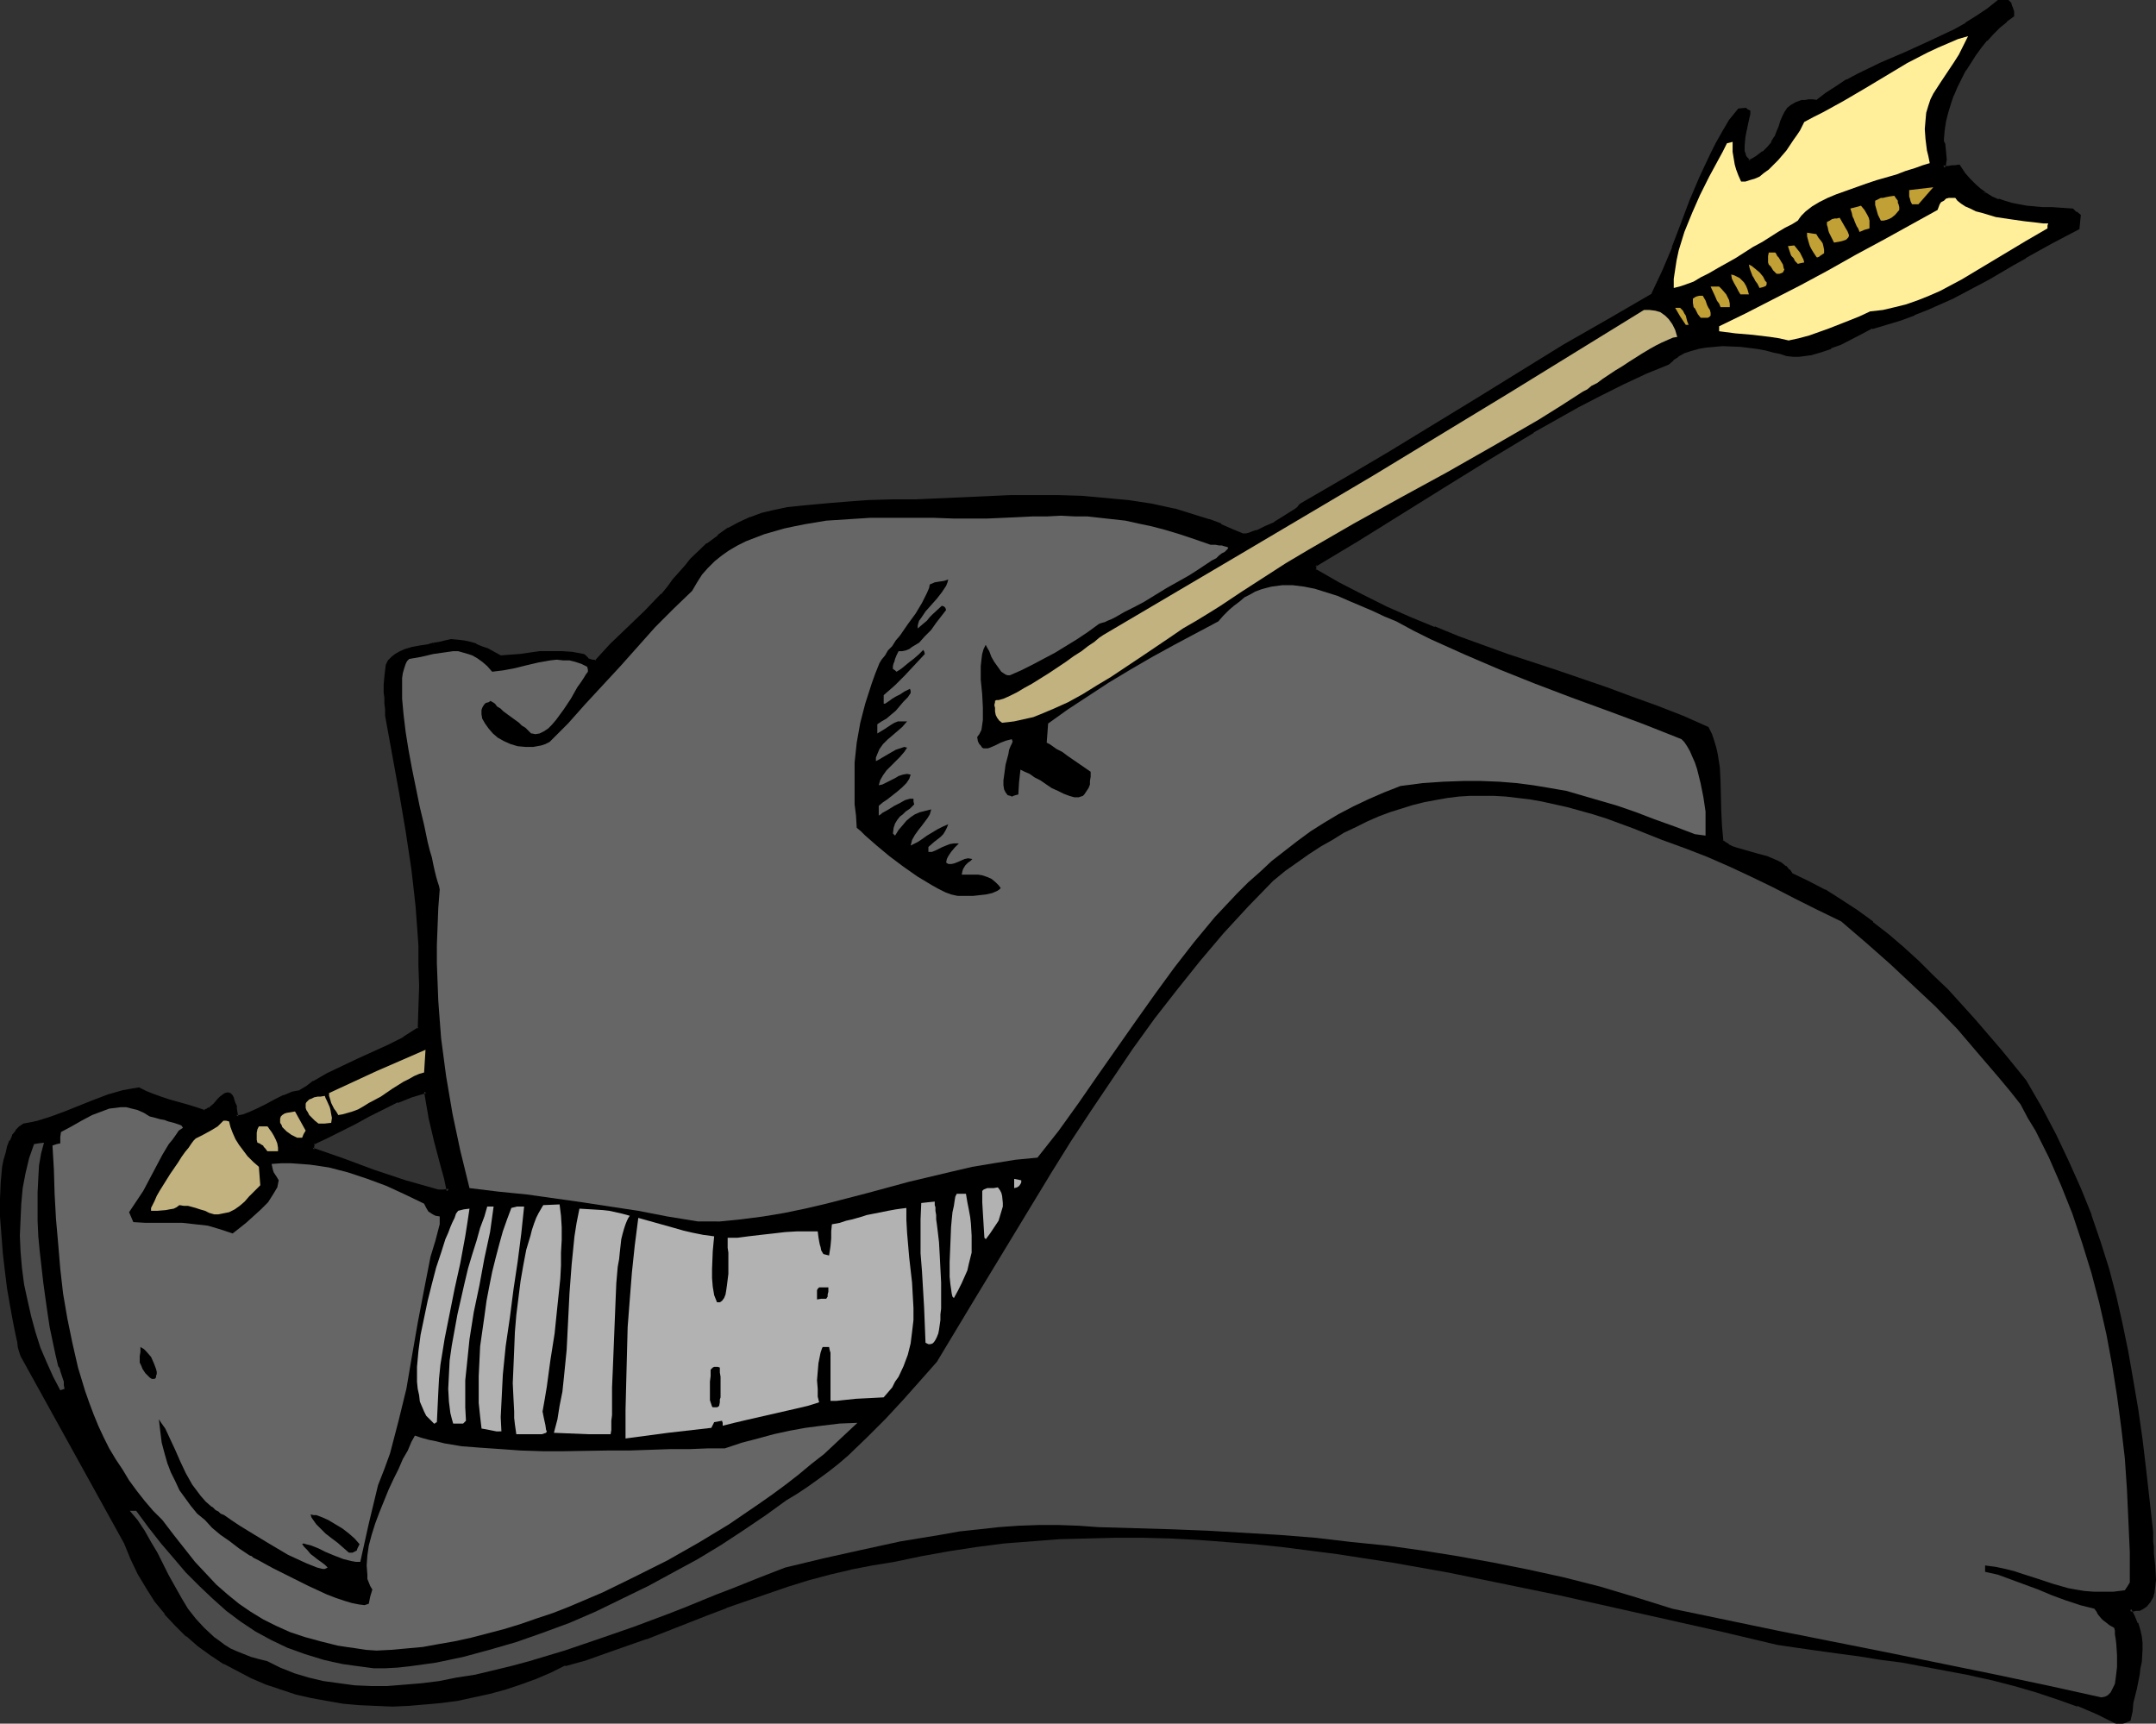 <?xml version="1.0" encoding="UTF-8" standalone="no"?>
<svg
   version="1.0"
   width="129.98mm"
   height="103.91mm"
   id="svg44"
   sodipodi:docname="Hat Shot by Arrow 2.wmf"
   xmlns:inkscape="http://www.inkscape.org/namespaces/inkscape"
   xmlns:sodipodi="http://sodipodi.sourceforge.net/DTD/sodipodi-0.dtd"
   xmlns="http://www.w3.org/2000/svg"
   xmlns:svg="http://www.w3.org/2000/svg">
  <rect width="100%" height="100%" fill="#333333" stroke="none"/>
  <sodipodi:namedview
     id="namedview44"
     pagecolor="#ffffff"
     bordercolor="#000000"
     borderopacity="0.25"
     inkscape:showpageshadow="2"
     inkscape:pageopacity="0.0"
     inkscape:pagecheckerboard="0"
     inkscape:deskcolor="#d1d1d1"
     inkscape:document-units="mm" />
  <defs
     id="defs1">
    <pattern
       id="WMFhbasepattern"
       patternUnits="userSpaceOnUse"
       width="6"
       height="6"
       x="0"
       y="0" />
  </defs>
  <path
     style="fill:#000000;fill-opacity:1;fill-rule:evenodd;stroke:none"
     d="m 99.707,271.516 h 0.646 l 0.646,-0.162 h 1.293 l -0.808,-3.071 -0.646,-2.747 -1.454,-5.657 -1.293,-5.495 -0.646,-2.747 -0.323,-3.071 -1.778,0.485 -1.616,0.485 -3.232,1.293 -3.232,1.455 -3.232,1.778 -3.394,1.616 -3.07,1.778 -3.232,1.616 -3.07,1.455 -0.162,0.646 v 0.808 l 6.949,2.424 6.949,2.586 7.272,2.263 z m 382.507,120.728 -4.202,-1.939 -4.525,-1.939 -4.525,-1.616 -4.848,-1.616 -5.01,-1.293 -5.01,-1.293 -5.171,-1.131 -5.01,-1.131 -10.342,-1.778 -5.01,-0.808 -5.01,-0.808 -4.848,-0.646 -4.848,-0.646 -4.525,-0.646 -4.202,-0.646 -6.302,-1.455 -6.141,-1.293 -12.443,-2.909 -24.886,-5.657 -12.605,-2.586 -12.766,-2.424 -12.605,-2.424 -12.605,-1.778 -12.766,-1.616 -6.302,-0.808 -6.302,-0.485 -6.464,-0.485 -6.302,-0.323 h -6.302 l -6.302,-0.162 -6.302,0.162 -6.302,0.323 -6.302,0.323 -6.464,0.646 -6.141,0.646 -6.302,0.97 -6.302,1.131 -6.302,1.293 -5.01,0.808 -4.848,0.97 -4.848,1.131 -4.848,1.293 -4.686,1.455 -4.686,1.616 -9.211,3.394 -4.686,1.778 -4.525,1.616 -9.05,3.556 -9.211,3.232 -4.686,1.616 -4.686,1.293 -3.232,1.616 -3.394,1.293 -3.394,1.293 -3.555,1.131 -3.555,0.97 -3.555,0.808 -3.717,0.808 -3.717,0.485 -3.717,0.485 -3.717,0.162 -3.717,0.162 h -3.717 l -3.717,-0.323 -3.717,-0.323 -3.555,-0.485 -3.555,-0.808 -3.555,-0.808 -3.394,-0.97 -3.394,-1.293 -3.394,-1.455 -3.07,-1.455 -3.07,-1.778 -3.07,-1.778 -2.747,-2.101 -2.747,-2.263 -2.424,-2.424 -2.424,-2.586 -2.262,-2.909 -1.939,-2.909 -1.778,-3.232 -1.778,-3.394 -1.293,-3.556 L 5.01,308.85 4.848,307.88 4.525,306.749 4.363,305.456 4.04,304.001 3.717,302.547 3.394,300.931 2.747,297.375 2.101,293.658 1.616,289.617 0.97,285.415 0.646,281.375 0.485,277.173 v -4.04 l 0.162,-3.717 0.162,-1.778 0.162,-1.778 0.323,-1.616 0.323,-1.455 0.485,-1.455 0.485,-1.293 0.646,-1.131 0.646,-1.131 0.808,-0.808 0.808,-0.646 1.616,-0.323 1.616,-0.323 3.07,-0.97 3.07,-1.131 6.464,-2.424 3.232,-1.293 3.555,-0.97 1.778,-0.485 1.778,-0.323 1.454,0.808 1.616,0.808 1.778,0.646 1.939,0.646 4.202,1.131 1.939,0.646 1.939,0.485 0.646,-0.162 0.646,-0.323 1.131,-0.97 0.97,-1.131 0.485,-0.485 0.485,-0.485 0.485,-0.162 0.485,-0.162 h 0.323 l 0.485,0.485 0.323,0.646 0.323,0.808 0.162,0.646 0.162,0.808 v 0.808 l 0.162,0.97 0.808,-0.162 h 0.97 l 1.616,-0.646 1.778,-0.808 1.939,-0.97 1.939,-1.131 1.778,-0.97 1.939,-0.646 0.97,-0.323 h 0.97 l 1.454,-1.131 1.616,-0.97 3.232,-1.778 3.232,-1.778 3.555,-1.455 3.394,-1.616 3.555,-1.616 3.555,-1.939 3.555,-2.101 0.162,-5.01 0.162,-4.848 -0.162,-4.687 -0.162,-4.525 -0.162,-4.525 -0.485,-4.364 -0.323,-4.364 -0.646,-4.364 -1.131,-8.566 -1.454,-8.566 -1.616,-8.727 -1.616,-8.889 -0.162,-1.455 v -1.293 -1.293 l -0.162,-1.131 v -1.939 l 0.162,-1.778 v -1.293 l 0.323,-1.293 0.485,-0.808 0.646,-0.808 0.646,-0.646 1.131,-0.485 1.131,-0.485 1.454,-0.485 1.778,-0.323 2.101,-0.323 1.131,-0.323 1.293,-0.323 1.293,-0.162 1.293,-0.323 1.616,0.162 1.454,0.162 1.293,0.323 1.131,0.323 1.293,0.485 1.454,0.646 1.454,0.808 1.778,0.808 2.101,-0.162 2.101,-0.323 4.525,-0.485 2.424,-0.162 h 2.424 l 2.424,0.323 2.586,0.485 0.162,0.162 0.323,0.162 0.162,0.162 0.323,0.323 0.97,0.323 0.485,0.162 h 0.646 l 1.616,-1.778 1.778,-1.939 3.878,-3.717 4.04,-3.879 3.717,-3.879 1.454,-1.778 1.293,-1.616 1.454,-1.616 1.293,-1.455 1.131,-1.455 1.293,-1.131 2.424,-2.424 2.424,-1.778 2.424,-1.616 2.424,-1.455 2.586,-0.97 2.586,-0.97 2.747,-0.646 2.909,-0.646 3.07,-0.485 3.394,-0.323 3.555,-0.323 4.04,-0.162 4.363,-0.323 5.494,-0.162 5.333,-0.162 10.827,-0.323 10.827,-0.485 5.494,-0.162 5.333,0.162 5.333,0.162 5.171,0.323 5.494,0.646 5.171,0.808 5.333,1.131 5.171,1.616 2.747,0.808 2.586,0.97 2.586,1.131 2.586,1.131 h 0.646 l 0.808,-0.162 0.808,-0.323 0.808,-0.323 2.101,-0.808 2.101,-1.131 2.101,-1.131 1.778,-1.131 0.808,-0.646 0.646,-0.485 0.485,-0.646 0.323,-0.323 10.181,-5.818 9.858,-5.818 19.877,-12.121 19.877,-12.121 10.019,-5.98 10.181,-5.818 1.293,-2.747 1.131,-2.586 2.262,-5.495 2.101,-5.333 1.939,-5.172 2.101,-5.333 2.424,-5.172 1.293,-2.586 1.454,-2.586 1.778,-2.586 1.778,-2.586 h 1.454 l 0.323,0.162 0.485,0.323 -0.162,0.485 -0.162,0.485 -0.323,1.455 -0.323,1.616 -0.323,1.778 -0.162,1.616 v 0.808 l 0.162,0.808 0.162,0.646 0.323,0.646 0.323,0.646 0.485,0.323 0.97,-0.485 0.808,-0.485 1.616,-0.97 1.131,-1.131 0.97,-1.293 0.646,-1.131 0.646,-1.293 0.323,-1.131 0.485,-1.131 0.323,-1.131 0.646,-0.97 0.485,-0.808 0.808,-0.646 0.97,-0.646 1.293,-0.323 h 0.808 l 0.808,-0.162 h 0.808 l 1.131,0.162 2.101,-1.778 2.262,-1.455 2.424,-1.455 2.424,-1.455 5.494,-2.586 5.494,-2.424 5.656,-2.424 5.494,-2.747 2.586,-1.455 2.586,-1.455 2.424,-1.778 2.262,-1.778 h 1.939 l 0.485,0.485 0.323,0.485 0.162,0.323 v 0.323 l 0.162,0.646 0.162,0.646 -1.616,1.293 -1.616,1.293 -1.454,1.455 -1.454,1.616 -1.293,1.616 -1.293,1.616 -1.293,1.778 -1.131,1.778 -0.97,1.939 -0.808,1.939 -0.97,1.778 -0.646,2.101 -0.646,1.939 -0.485,2.101 -0.323,1.939 -0.162,2.101 0.162,0.646 0.162,0.646 0.162,1.616 0.162,1.778 -0.162,0.97 -0.323,0.808 0.808,0.162 h 0.485 l 0.808,-0.162 0.808,-0.162 h 0.808 l 1.131,1.616 1.131,1.455 1.293,1.293 1.293,1.131 1.293,0.808 1.293,0.808 1.454,0.646 1.454,0.485 1.616,0.485 1.778,0.323 1.778,0.162 1.778,0.323 h 1.939 l 2.101,0.162 2.262,0.162 2.262,0.162 0.808,0.646 0.646,0.485 -0.323,2.909 -3.07,1.616 -3.07,1.616 -5.818,3.232 -2.747,1.616 -2.747,1.455 -2.747,1.616 -2.909,1.455 -5.494,2.909 -2.747,1.455 -2.909,1.131 -2.909,1.293 -3.07,1.131 -3.394,0.97 -3.232,0.97 -2.586,1.293 -2.262,1.131 -2.262,1.131 -2.262,0.97 -2.424,0.808 -2.262,0.646 -2.586,0.323 h -1.293 l -1.293,-0.162 -1.454,-0.323 -1.778,-0.485 -1.616,-0.485 -1.939,-0.323 -3.878,-0.485 h -4.04 -1.939 l -1.939,0.323 -1.778,0.162 -1.616,0.485 -1.616,0.485 -1.454,0.808 -1.131,0.97 -1.131,0.97 -5.01,2.101 -5.171,2.424 -5.171,2.424 -5.01,2.747 -5.171,2.747 -5.171,2.909 -10.181,6.141 -10.019,6.303 -10.019,6.303 -9.858,6.141 -4.848,2.909 -4.848,2.747 v 1.293 l 5.494,3.071 5.333,2.909 5.494,2.586 5.494,2.424 5.494,2.263 5.494,2.101 11.15,4.04 11.312,3.879 11.312,3.879 5.818,2.101 5.656,2.101 5.656,2.263 5.818,2.424 0.646,1.455 0.646,1.455 0.323,1.616 0.323,1.455 0.485,3.071 0.323,3.071 v 3.232 3.394 l 0.162,3.394 0.323,3.556 0.808,0.485 0.646,0.646 0.97,0.323 1.131,0.485 2.101,0.646 2.424,0.646 2.262,0.646 2.101,0.97 1.131,0.485 0.97,0.646 0.646,0.808 0.808,0.808 3.717,1.778 3.717,1.939 3.717,2.263 3.555,2.424 3.555,2.747 3.555,2.747 3.394,2.909 3.555,3.232 3.232,3.232 3.394,3.232 3.07,3.394 3.07,3.394 5.979,6.95 2.909,3.394 2.747,3.394 3.555,6.141 3.232,6.141 2.909,6.141 2.747,6.141 2.262,5.98 2.101,6.141 1.939,6.303 1.616,6.141 1.454,6.303 1.454,6.465 1.131,6.465 0.97,6.626 0.97,6.788 0.97,6.788 0.808,6.95 0.646,7.273 v 0.97 1.293 l 0.162,1.131 0.162,1.455 0.162,3.071 0.162,2.909 v 1.455 l -0.323,1.293 -0.323,1.293 -0.485,0.97 -0.808,0.808 -0.808,0.646 -0.646,0.162 -0.646,0.162 h -0.646 -0.808 l 0.808,1.616 0.646,1.616 0.485,1.616 0.323,1.455 0.162,1.293 v 1.616 l -0.162,2.747 -0.162,1.455 -0.323,1.455 -0.323,1.455 -0.323,1.616 -0.646,3.394 -0.323,1.778 -0.323,1.939 -0.485,0.162 -0.485,0.162 -0.646,0.162 h -0.485 z"
     id="path1" />
  <path
     style="fill:#000000;fill-opacity:1;fill-rule:evenodd;stroke:none"
     d="m 99.707,272.001 h 0.646 l 0.646,-0.162 v 0 h 1.939 l -0.97,-3.556 -0.808,-2.909 -1.454,-5.657 -1.293,-5.495 v 0.162 l -0.485,-2.909 -0.485,-3.394 -2.101,0.485 -1.778,0.485 v 0 l -3.232,1.293 v 0.162 l -3.232,1.455 -3.394,1.616 -3.232,1.778 -3.07,1.778 -3.232,1.616 -3.232,1.455 -0.323,0.97 v 1.131 l 7.272,2.586 7.11,2.424 7.11,2.424 7.595,2.263 0.162,-0.97 -7.434,-2.101 -7.272,-2.424 -6.949,-2.586 -6.949,-2.424 0.323,0.485 v -0.808 0.162 l 0.162,-0.808 -0.323,0.323 3.07,-1.455 3.232,-1.616 3.232,-1.616 3.232,-1.778 3.232,-1.616 3.232,-1.616 v 0.162 l 3.232,-1.293 v 0 l 1.616,-0.485 1.616,-0.485 -0.485,-0.323 0.485,2.909 0.485,2.747 v 0.162 l 1.293,5.495 1.454,5.495 0.808,2.909 0.646,3.071 0.485,-0.646 -1.293,0.162 h -0.162 -0.646 -0.485 0.162 z"
     id="path2" />
  <path
     style="fill:#000000;fill-opacity:1;fill-rule:evenodd;stroke:none"
     d="m 482.214,391.759 0.162,0.162 -4.202,-2.101 -4.525,-1.778 v -0.162 l -4.686,-1.616 -4.686,-1.455 -5.01,-1.455 -5.01,-1.293 -5.171,-1.131 v 0 l -5.171,-1.131 -10.342,-1.778 -5.01,-0.808 -5.01,-0.808 -4.848,-0.646 -4.686,-0.646 -4.525,-0.646 -4.363,-0.646 h 0.162 l -6.302,-1.293 -6.141,-1.455 -37.491,-8.404 v 0 l -12.605,-2.747 -12.605,-2.424 -12.766,-2.263 -12.605,-1.939 -12.605,-1.616 -6.464,-0.646 -6.302,-0.646 v 0 l -6.464,-0.323 -6.302,-0.323 -6.302,-0.162 -6.302,-0.162 -6.302,0.162 -6.302,0.323 -6.302,0.323 h -0.162 l -6.302,0.646 -6.302,0.808 -6.302,0.808 -6.141,1.131 -6.302,1.455 -5.01,0.646 -4.848,0.97 h -0.162 l -4.848,1.131 -4.848,1.455 -4.686,1.293 -4.686,1.616 -9.211,3.394 v 0 l -4.686,1.778 v 0 l -4.525,1.778 v 0 l -9.211,3.394 h 0.162 l -9.211,3.394 -4.686,1.455 -4.686,1.293 v 0.162 l -3.232,1.455 -3.394,1.455 v 0 l -3.394,1.131 -3.555,1.293 -3.555,0.808 -3.555,0.97 v 0 l -3.555,0.646 -3.717,0.646 -3.717,0.323 v 0 l -3.717,0.162 -3.717,0.162 h -3.717 l -3.717,-0.323 v 0 l -3.555,-0.323 -3.717,-0.485 -3.555,-0.808 v 0 l -3.394,-0.808 -3.555,-0.97 -3.232,-1.293 v 0.162 l -3.232,-1.455 -3.232,-1.455 -3.07,-1.778 h 0.162 l -3.07,-1.939 -2.747,-2.101 v 0.162 l -2.747,-2.263 v 0 l -2.424,-2.424 -2.424,-2.586 v 0 l -2.262,-2.747 h 0.162 l -1.939,-3.071 -1.939,-3.232 v 0.162 l -1.616,-3.394 v 0 l -1.454,-3.556 v 0 L 5.494,308.688 v 0 l -0.323,-0.97 -0.162,-1.131 v 0 l -0.323,-1.293 v 0 L 4.363,303.84 v 0.162 L 4.04,302.385 3.717,300.769 3.07,297.375 2.586,293.496 1.939,289.617 1.454,285.415 1.131,281.213 v 0.162 l -0.162,-4.202 v -4.04 -3.717 0 l 0.323,-1.778 0.162,-1.616 0.323,-1.616 v 0 l 0.323,-1.455 0.485,-1.455 0.485,-1.293 v 0 l 0.485,-1.131 v 0 l 0.808,-0.97 H 4.202 l 0.808,-0.808 v 0.162 l 0.808,-0.808 -0.162,0.162 1.454,-0.323 1.616,-0.323 h 0.162 l 3.07,-0.97 3.07,-1.131 v 0 l 6.464,-2.586 v 0 l 3.232,-1.131 3.555,-1.131 h -0.162 l 1.778,-0.323 1.778,-0.323 h -0.323 l 1.454,0.808 v 0 l 1.778,0.646 v 0.162 l 1.778,0.646 v 0 l 1.939,0.646 4.202,1.131 1.939,0.646 2.101,0.485 0.808,-0.162 0.646,-0.485 v 0 l 1.131,-0.97 h 0.162 l 0.97,-1.131 0.485,-0.485 v 0 l 0.485,-0.323 v 0 l 0.323,-0.323 v 0 h 0.485 -0.162 0.323 l -0.323,-0.162 0.485,0.485 -0.162,-0.162 0.323,0.646 v -0.162 l 0.323,0.97 0.162,0.646 v 0 l 0.162,0.646 0.162,0.808 0.162,1.455 1.293,-0.162 0.808,-0.162 1.778,-0.485 v -0.162 l 1.778,-0.808 1.939,-0.97 1.939,-0.97 1.939,-0.97 h -0.162 l 1.939,-0.646 0.97,-0.323 h -0.162 l 1.131,-0.162 1.616,-1.131 1.454,-0.97 v 0 l 3.232,-1.778 3.232,-1.616 3.555,-1.616 3.394,-1.616 3.555,-1.616 3.555,-1.939 v 0 l 3.717,-2.263 0.323,-5.172 v -4.848 -4.687 l -0.162,-4.525 -0.162,-4.525 v 0 l -0.485,-4.525 -0.485,-4.364 -0.485,-4.202 -1.131,-8.566 -1.454,-8.566 -3.394,-17.778 v 0.162 -1.455 -1.293 l -0.162,-1.293 v -1.131 -1.939 -1.778 0.162 l 0.162,-1.455 0.323,-1.131 h -0.162 l 0.485,-0.808 v 0 l 0.646,-0.646 h -0.162 l 0.808,-0.646 v 0 l 0.97,-0.485 -0.162,0.162 1.293,-0.485 1.454,-0.485 v 0 l 1.778,-0.323 1.939,-0.485 h 0.162 l 1.131,-0.162 v 0 l -0.323,-0.97 -1.131,0.323 h 0.162 l -2.101,0.323 -1.778,0.323 v 0 l -1.616,0.485 -1.131,0.485 v 0 l -1.131,0.646 -0.808,0.646 -0.808,0.808 -0.485,0.97 -0.162,1.293 -0.162,1.455 v 0 l -0.162,1.778 v 1.939 l 0.162,1.131 v 1.293 l 0.162,1.293 v 1.455 0 l 3.232,17.778 1.454,8.566 1.293,8.566 0.485,4.202 0.485,4.364 0.323,4.364 v 0 l 0.323,4.525 v 4.525 l 0.162,4.687 -0.162,4.848 -0.162,5.01 0.162,-0.485 -3.555,2.263 h 0.162 l -3.555,1.778 -3.555,1.616 -3.555,1.616 -3.394,1.616 -3.394,1.616 -3.07,1.778 h -0.162 l -1.454,1.131 -1.616,0.97 h 0.162 l -0.97,0.162 v 0 l -0.808,0.162 -1.939,0.808 h -0.162 l -1.939,0.97 -1.778,0.97 -1.939,0.97 -1.778,0.808 v 0 l -1.616,0.646 v 0 l -0.808,0.162 H 53.813 l 0.485,0.323 -0.162,-0.808 -0.162,-0.97 v -0.646 0 l -0.323,-0.646 -0.323,-0.97 v -0.162 l -0.323,-0.646 -0.485,-0.485 -0.646,-0.162 -0.646,0.162 -0.485,0.323 v 0 l -0.646,0.485 -0.485,0.485 -0.97,1.131 v 0 l -1.131,0.97 v -0.162 l -0.646,0.485 0.162,-0.162 -0.646,0.323 h 0.323 l -1.939,-0.646 -2.101,-0.646 -4.04,-1.131 -1.939,-0.646 v 0 l -1.778,-0.646 v 0 l -1.616,-0.646 v 0 l -1.616,-0.808 -1.939,0.323 -1.778,0.323 v 0 l -3.394,0.97 -3.394,1.293 v 0 l -6.464,2.586 v 0 l -3.07,1.131 -3.07,0.97 v 0 l -1.454,0.323 -1.778,0.323 -0.97,0.646 v 0 l -0.808,0.808 v 0.162 l -0.808,0.97 v 0.162 l -0.485,1.131 H 2.101 l -0.485,1.293 -0.323,1.455 -0.485,1.616 v 0 l -0.323,1.616 -0.162,1.778 -0.162,1.778 v 0 L 0,273.132 v 4.04 l 0.323,4.202 v 0 l 0.323,4.202 0.485,4.202 0.485,3.879 0.646,3.717 0.646,3.556 0.323,1.616 0.323,1.616 v 0 l 0.323,1.455 v -0.162 l 0.162,1.293 v 0.162 l 0.323,1.131 0.323,0.97 23.594,42.667 v 0 l 1.454,3.556 v 0 l 1.616,3.394 v 0 l 1.939,3.232 1.939,3.071 v 0 l 2.262,2.747 v 0.162 l 2.424,2.586 2.424,2.424 h 0.162 l 2.586,2.263 v 0 l 2.909,2.101 2.909,1.939 h 0.162 l 3.07,1.616 3.07,1.616 3.394,1.455 v 0 l 3.394,1.131 3.394,1.131 3.555,0.808 v 0 l 3.555,0.646 3.717,0.646 3.717,0.323 v 0 l 3.717,0.162 3.717,0.162 3.717,-0.162 3.717,-0.323 h 0.162 l 3.555,-0.323 3.717,-0.485 3.717,-0.808 v 0 l 3.717,-0.808 3.555,-0.97 3.394,-1.131 3.555,-1.293 v 0 l 3.394,-1.455 3.232,-1.616 v 0.162 l 4.686,-1.293 4.525,-1.616 9.211,-3.232 h 0.162 l 9.05,-3.556 v 0 l 4.525,-1.778 v 0 l 4.686,-1.778 h -0.162 l 9.373,-3.232 4.686,-1.616 4.686,-1.455 4.848,-1.293 4.848,-1.131 h -0.162 l 5.01,-0.97 5.01,-0.808 6.141,-1.293 6.302,-1.131 6.302,-0.97 6.302,-0.808 6.302,-0.485 v 0 l 6.302,-0.485 6.302,-0.162 6.302,-0.162 h 6.302 l 6.302,0.162 6.302,0.323 6.464,0.485 h -0.162 l 6.464,0.485 6.302,0.646 12.605,1.616 12.605,1.939 12.766,2.263 12.605,2.586 12.605,2.586 v 0 l 37.491,8.404 6.141,1.455 6.141,1.455 v 0 l 4.363,0.646 4.525,0.646 4.686,0.646 4.848,0.646 5.01,0.808 5.01,0.646 10.342,1.939 5.171,0.97 h -0.162 l 5.171,1.131 5.01,1.293 5.01,1.455 4.848,1.616 4.525,1.616 v -0.162 l 4.525,1.939 4.202,2.101 z"
     id="path3" />
  <path
     style="fill:#000000;fill-opacity:1;fill-rule:evenodd;stroke:none"
     d="m 99.061,147.395 1.131,-0.323 1.293,-0.162 v 0 l 1.454,-0.323 h -0.162 1.616 l 1.293,0.323 v 0 l 1.293,0.323 1.293,0.323 -0.162,-0.162 1.293,0.646 1.293,0.485 1.616,0.808 1.778,0.97 2.262,-0.162 2.262,-0.323 4.525,-0.485 h -0.162 l 2.424,-0.162 h 2.424 v 0 l 2.424,0.323 2.424,0.485 -0.162,-0.162 0.162,0.162 0.323,0.162 v 0 l 0.162,0.162 h 0.162 l 0.323,0.323 0.97,0.485 v 0 l 0.485,0.162 h 0.162 0.808 l 1.778,-1.939 1.778,-1.939 3.878,-3.717 4.04,-3.879 3.717,-3.879 h 0.162 l 1.293,-1.778 1.454,-1.778 -0.162,0.162 1.454,-1.616 1.131,-1.455 1.293,-1.455 3.717,-3.556 v 0 l 2.424,-1.778 v 0 l 2.424,-1.616 h -0.162 l 2.424,-1.293 2.586,-1.131 h -0.162 l 2.747,-0.808 2.747,-0.646 h -0.162 l 2.909,-0.646 3.07,-0.485 3.394,-0.323 3.717,-0.323 3.878,-0.323 4.363,-0.323 v 0 h 5.494 l 5.333,-0.162 10.827,-0.485 10.827,-0.323 5.494,-0.162 5.333,0.162 5.333,0.162 h -0.162 l 5.333,0.323 5.333,0.646 5.333,0.808 5.333,1.131 h -0.162 l 5.333,1.455 2.586,0.97 h -0.162 l 2.747,0.97 v 0 l 2.586,0.97 2.747,1.293 0.646,-0.162 h 0.808 v 0 l 0.97,-0.323 0.808,-0.323 h 0.162 l 1.939,-0.97 2.101,-0.97 h 0.162 l 1.939,-1.293 1.778,-1.131 0.808,-0.485 v -0.162 l 0.646,-0.485 h 0.162 l 0.485,-0.646 0.323,-0.323 v 0 l 10.019,-5.657 v 0 l 9.858,-5.98 20.038,-11.96 19.877,-12.283 10.019,-5.98 h -0.162 l 10.342,-5.818 1.293,-2.909 1.131,-2.586 2.262,-5.333 0.162,-0.162 1.939,-5.333 2.101,-5.172 h -0.162 l 2.101,-5.333 2.424,-5.172 1.454,-2.586 1.454,-2.586 v 0.162 l 1.616,-2.586 1.778,-2.586 -0.323,0.162 h 1.454 -0.162 0.323 v 0 l 0.323,0.323 -0.162,-0.485 -0.162,0.485 v 0 0.485 l -0.323,1.455 -0.485,1.616 v 0 l -0.323,1.939 v 1.616 0.97 0.646 l 0.162,0.808 0.323,0.808 0.485,0.646 0.808,0.485 1.293,-0.485 v 0 l 0.808,-0.646 1.454,-0.97 1.293,-1.131 v -0.162 l 0.97,-1.131 v 0 l 0.646,-1.131 v -0.162 l 0.646,-1.131 v 0 l 0.485,-1.293 v 0 l 0.323,-1.131 v 0 l 0.485,-0.97 0.485,-0.97 v 0 l 0.646,-0.808 h -0.162 l 0.808,-0.646 h -0.162 l 0.97,-0.485 v 0 l 1.293,-0.323 h -0.162 l 0.808,-0.162 h 0.808 v 0 h 0.808 1.131 l 2.262,-1.616 2.262,-1.616 2.424,-1.455 v 0 l 2.424,-1.455 5.494,-2.424 5.494,-2.424 5.656,-2.586 5.494,-2.586 2.586,-1.616 h 0.162 l 2.424,-1.455 2.424,-1.778 2.262,-1.778 -0.162,0.162 h 1.939 l -0.323,-0.162 0.485,0.485 V 1.131 l 0.162,0.485 0.162,0.323 v 0 0.323 0 l 0.162,0.646 V 2.747 l 0.162,0.808 0.162,-0.485 -1.616,1.293 v 0 l -1.616,1.293 -1.454,1.455 -1.454,1.616 v 0 l -1.293,1.616 h -0.162 l -1.293,1.616 -1.131,1.778 -1.131,1.939 v 0 l -0.97,1.778 -0.97,1.939 -0.808,1.939 v 0.162 l -0.808,1.939 -0.646,2.101 -0.323,1.939 v 0 l -0.485,2.101 -0.162,2.101 0.162,0.646 v 0.162 l 0.162,0.646 v 0 l 0.323,1.455 v 0 1.778 0 l -0.162,0.808 v 0 l -0.323,1.455 h 1.131 0.808 0.808 l 0.646,-0.162 h 0.808 l -0.323,-0.162 1.131,1.616 v 0 l 1.131,1.455 v 0 l 1.293,1.293 1.293,1.131 v 0 l 1.778,0.162 -1.293,-0.97 0.162,0.162 -1.293,-1.131 -1.293,-1.293 v 0 l -1.131,-1.293 v 0 l -1.293,-1.939 -1.131,0.162 h -0.646 l -0.808,0.162 v 0 h -0.485 v 0 l -0.646,-0.162 0.323,0.646 0.323,-0.808 v -0.162 l 0.162,-0.97 -0.162,-1.778 v 0 l -0.162,-1.616 v -0.162 l -0.323,-0.646 v 0 -0.485 0 l 0.162,-1.939 0.323,-2.101 v 0 l 0.485,-1.939 0.646,-2.101 0.646,-1.939 v 0.162 l 0.808,-1.939 0.97,-1.939 0.97,-1.939 v 0.162 l 1.131,-1.778 1.131,-1.778 1.293,-1.778 v 0 l 1.293,-1.616 v 0.162 l 1.454,-1.616 1.454,-1.455 1.616,-1.293 h -0.162 l 1.778,-1.293 V 2.747 2.586 l -0.162,-0.485 v 0 l -0.162,-0.485 -0.162,-0.323 -0.162,-0.646 L 457.651,0 h -2.424 l -2.424,1.939 -2.424,1.616 -2.586,1.616 h 0.162 l -2.586,1.455 -5.494,2.586 -5.656,2.586 -5.656,2.424 -5.333,2.586 -2.424,1.293 h -0.162 l -2.424,1.616 -2.262,1.455 -2.101,1.616 h 0.323 l -1.131,-0.162 h -0.808 -0.162 l -0.808,0.162 h -0.808 l -1.293,0.485 -1.131,0.646 -0.808,0.646 -0.646,0.97 v 0 l -0.485,0.97 -0.485,1.131 v 0 l -0.323,1.131 v 0 l -0.485,1.131 v 0 l -0.485,1.293 V 31.03 l -0.808,1.293 h 0.162 l -0.97,1.131 v 0 l -1.131,1.131 v -0.162 l -1.454,1.131 -0.808,0.485 v 0 l -0.97,0.485 h 0.485 l -0.485,-0.485 0.162,0.162 -0.485,-0.485 v 0 l -0.323,-0.646 0.162,0.162 -0.323,-0.808 v 0.162 -0.808 0 -0.808 0.162 l 0.162,-1.778 0.323,-1.778 v 0.162 l 0.323,-1.616 0.323,-1.455 0.162,-0.646 v 0 -0.808 l -0.646,-0.323 -0.323,-0.323 -1.778,0.162 -2.101,2.586 -1.616,2.747 v 0 l -1.454,2.586 -1.293,2.586 -2.424,5.172 -2.262,5.333 v 0 l -1.939,5.172 -2.101,5.495 0.162,-0.162 -2.262,5.333 -1.293,2.747 -1.293,2.747 0.162,-0.162 -10.019,5.818 v 0 l -10.181,5.818 -19.877,12.283 -19.877,12.121 -9.858,5.818 v 0 l -10.019,5.818 -0.485,0.323 -0.485,0.646 v 0 l -0.646,0.485 v 0 l -0.808,0.485 -1.778,1.131 -2.101,1.293 h 0.162 l -2.262,0.97 -1.939,0.97 0.162,-0.162 -0.97,0.323 -0.808,0.323 v 0 l -0.646,0.162 h -0.646 l 0.323,0.162 -2.747,-1.131 -2.586,-1.131 v -0.162 l -2.586,-0.97 h -0.162 l -2.586,-0.808 -5.171,-1.616 h -0.162 l -5.171,-1.131 -5.333,-0.808 -5.333,-0.485 -5.333,-0.485 v 0 l -5.333,-0.162 h -5.333 -5.494 l -10.827,0.485 -10.827,0.485 h -5.333 l -5.494,0.162 v 0 l -4.363,0.323 -4.04,0.323 -3.555,0.323 -3.394,0.323 -3.07,0.323 -3.07,0.646 v 0 l -2.747,0.646 -2.586,0.97 h -0.162 l -2.424,1.131 -2.424,1.293 h -0.162 l -2.262,1.616 v 0.162 l -2.424,1.778 h -0.162 l -3.717,3.556 -1.131,1.455 -1.293,1.455 -1.454,1.616 v 0 l -1.293,1.778 -1.454,1.778 v -0.162 l -3.717,3.879 -4.04,3.879 -3.878,3.717 -1.778,1.939 -1.616,1.778 h 0.323 l -0.646,-0.162 h 0.162 -0.485 v 0 l -0.97,-0.323 h 0.162 l -0.323,-0.323 v 0 l -0.162,-0.162 -0.162,-0.162 -0.162,-0.162 -0.323,-0.162 -2.586,-0.485 -2.424,-0.162 h -0.162 -2.424 -2.424 v 0 l -4.525,0.646 -2.262,0.162 -2.101,0.162 0.323,0.162 -1.778,-0.97 -1.454,-0.808 -1.454,-0.485 -1.131,-0.485 -0.162,-0.162 -1.131,-0.323 -1.454,-0.323 v 0 l -1.293,-0.162 -1.778,-0.162 -1.454,0.323 v 0 l -1.293,0.323 -1.131,0.162 h -0.162 z"
     id="path4" />
  <path
     style="fill:#000000;fill-opacity:1;fill-rule:evenodd;stroke:none"
     d="m 450.863,43.798 1.293,0.97 v 0 l 1.454,0.646 1.454,0.646 v 0.162 l 1.616,0.485 1.616,0.485 v 0 l 1.616,0.323 1.778,0.162 1.939,0.162 v 0 l 1.939,0.162 2.101,0.162 2.262,0.162 2.262,0.162 -0.323,-0.162 0.808,0.646 v 0 l 0.808,0.646 -0.162,-0.485 -0.323,2.747 0.162,-0.323 -3.07,1.616 -3.07,1.778 -5.818,3.071 h -0.162 l -2.747,1.778 v 0 l -2.747,1.455 v 0 l -2.747,1.616 v 0 l -2.747,1.455 -5.494,2.909 -2.747,1.293 -2.909,1.293 -3.07,1.293 0.162,-0.162 -3.07,1.131 -3.232,1.131 -3.394,0.808 -2.586,1.293 -4.525,2.424 -2.262,0.97 v -0.162 l -2.262,0.808 -2.424,0.646 v 0 l -2.424,0.323 v 0 h -1.293 -1.293 0.162 l -1.616,-0.485 -1.616,-0.485 -1.616,-0.323 h -0.162 l -1.778,-0.323 -3.878,-0.485 h -0.162 l -4.04,-0.162 -1.939,0.162 v 0 l -1.939,0.162 -1.778,0.162 h -0.162 l -1.616,0.485 -1.616,0.646 v 0 l -1.454,0.808 v 0 l -1.293,0.808 v 0.162 l -1.131,0.97 h 0.162 l -5.171,2.101 -5.01,2.263 -5.171,2.586 -5.171,2.586 -5.01,2.909 -5.171,2.909 v 0 l -10.181,6.141 -10.181,6.303 -9.858,6.303 -9.858,5.98 -4.848,2.909 -5.01,3.071 v 1.778 l 5.656,3.232 5.333,2.747 5.494,2.586 5.333,2.586 5.494,2.101 v 0.162 l 5.656,2.101 v 0 l 11.312,4.04 11.15,3.879 11.474,3.879 5.656,2.101 5.656,2.101 v 0 l 5.656,2.263 v -0.162 l 5.818,2.424 -0.162,-0.162 0.646,1.455 v 0 l 0.485,1.455 0.485,1.455 v 0 l 0.323,1.455 0.323,3.071 0.323,3.232 v -0.162 l 0.162,6.626 v 3.394 0.162 l 0.485,3.556 0.808,0.646 v 0.162 l 0.808,0.485 v 0 l 0.97,0.485 v 0 l 1.131,0.485 2.101,0.646 2.424,0.485 2.262,0.646 v 0 l 2.101,0.97 1.131,0.485 h -0.162 l 0.97,0.646 v 0 l 0.646,0.808 v -0.162 l 0.808,1.131 3.878,1.616 3.717,2.101 h -0.162 l 3.717,2.263 3.717,2.424 3.555,2.586 v 0 l 3.394,2.747 v 0 l 3.394,2.909 3.555,3.232 3.232,3.232 3.394,3.232 3.07,3.394 3.07,3.394 5.979,6.95 v -0.162 l 2.909,3.556 2.747,3.394 h -0.162 l 3.555,6.141 v -0.162 l 3.394,6.141 2.909,6.141 2.586,6.141 v 0 l 2.424,6.141 v -0.162 l 2.101,6.141 1.778,6.303 1.616,6.141 1.616,6.303 v 0 l 1.293,6.303 1.131,6.465 1.131,6.626 0.97,6.788 0.808,6.788 0.808,7.111 0.808,7.273 v -0.162 l -0.162,0.97 v 1.293 l 0.162,1.293 0.162,1.455 0.162,2.909 v 0 l 0.162,2.909 v 1.455 0 l -0.323,1.293 v -0.162 l -0.323,1.293 0.162,-0.162 -0.646,1.131 0.162,-0.162 -0.646,0.808 v 0 l -0.97,0.485 h 0.162 l -0.646,0.162 h 0.162 l -0.646,0.162 h -0.808 0.162 -1.454 l 1.131,2.263 0.646,1.616 h -0.162 l 0.485,1.455 v 0 l 0.323,1.455 0.162,1.455 v -0.162 l 0.162,1.616 -0.323,2.747 v 0 l -0.162,1.293 -0.323,1.455 -0.323,1.616 -0.323,1.616 -0.646,3.232 -0.323,1.939 -0.323,1.939 0.323,-0.485 -0.485,0.162 -0.485,0.162 -0.646,0.162 h 0.162 -0.646 0.162 -0.808 l -0.162,0.97 h 0.97 v 0 h 0.646 v 0 l 0.646,-0.162 0.323,-0.162 0.808,-0.323 0.485,-2.101 0.162,-1.939 0.808,-3.232 0.323,-1.616 0.323,-1.616 0.162,-1.455 0.323,-1.455 v 0 l 0.162,-2.747 v -1.616 0 l -0.162,-1.455 -0.323,-1.455 v 0 l -0.485,-1.616 h -0.162 l -0.646,-1.616 -0.808,-1.616 -0.323,0.646 h 0.808 v 0 l 0.646,-0.162 h 0.646 0.162 l 0.646,-0.323 0.97,-0.646 0.808,-0.97 0.646,-1.131 0.323,-1.131 v -0.162 l 0.162,-1.293 v 0 l 0.162,-1.455 -0.162,-2.909 v -0.162 l -0.323,-2.909 v -1.455 l -0.162,-1.293 v 0.162 -1.293 -0.97 0 l -0.808,-7.273 -0.808,-7.111 -0.808,-6.788 -0.97,-6.788 -1.131,-6.626 -1.131,-6.465 -1.293,-6.303 v 0 l -1.454,-6.465 -1.616,-6.141 -1.939,-6.141 -2.101,-6.141 v -0.162 l -2.424,-5.98 v 0 l -2.747,-6.141 -2.909,-6.141 -3.232,-6.141 v 0 l -3.555,-6.141 v 0 l -2.747,-3.394 -2.909,-3.556 v 0 l -5.979,-6.95 -3.07,-3.394 -3.07,-3.394 -3.394,-3.232 -3.232,-3.232 -3.555,-3.232 -3.394,-2.909 v 0 l -3.555,-2.747 v -0.162 l -3.555,-2.586 -3.717,-2.424 -3.555,-2.263 h -0.162 l -3.717,-1.939 -3.717,-1.778 0.162,0.162 -0.646,-0.97 h -0.162 l -0.646,-0.808 h -0.162 l -0.97,-0.808 v 0 l -0.97,-0.485 -2.262,-0.97 v 0 l -2.424,-0.646 -2.262,-0.646 -2.262,-0.646 -0.97,-0.323 v 0 l -0.97,-0.485 h 0.162 l -0.808,-0.485 v 0 l -0.646,-0.485 0.162,0.323 -0.323,-3.556 v 0 l -0.162,-3.394 -0.162,-6.626 v 0 l -0.162,-3.232 -0.485,-3.071 -0.323,-1.455 v 0 l -0.485,-1.616 -0.485,-1.455 v 0 l -0.808,-1.616 -5.818,-2.586 v 0 l -5.818,-2.263 v 0 l -5.818,-2.101 -5.656,-2.101 -11.312,-3.879 -11.312,-3.717 -11.15,-4.04 v 0 l -5.494,-2.263 v 0.162 l -5.494,-2.263 -5.494,-2.424 -5.494,-2.747 -5.333,-2.747 -5.333,-3.071 0.162,0.323 v -1.293 l -0.162,0.485 4.848,-2.909 4.848,-2.909 9.858,-6.141 9.858,-6.141 10.181,-6.303 10.181,-6.141 h -0.162 l 5.171,-2.909 5.171,-2.909 5.01,-2.586 5.171,-2.586 5.171,-2.424 5.171,-2.101 1.131,-0.97 h -0.162 l 1.293,-0.808 h -0.162 l 1.454,-0.808 v 0 l 1.454,-0.485 1.778,-0.485 h -0.162 l 1.939,-0.323 1.939,-0.162 h -0.162 l 1.939,-0.162 4.04,0.162 v 0 l 3.878,0.485 1.778,0.323 v 0 l 1.778,0.485 1.616,0.323 1.454,0.485 1.454,0.162 h 1.293 0.162 l 2.424,-0.323 h 0.162 l 2.262,-0.646 2.424,-0.808 V 79.354 l 2.262,-0.808 4.686,-2.424 2.424,-1.293 v 0.162 l 3.232,-0.97 3.232,-0.97 3.07,-1.131 0.162,-0.162 2.909,-1.131 2.909,-1.293 2.909,-1.293 5.494,-2.909 2.747,-1.455 v 0 l 2.747,-1.616 v 0 l 2.747,-1.616 v 0 l 2.909,-1.616 h -0.162 l 5.818,-3.232 3.07,-1.616 3.394,-1.778 0.323,-3.232 -0.97,-0.808 v 0.162 l -0.808,-0.808 -2.424,-0.162 -2.262,-0.162 h -2.101 l -1.939,-0.162 h 0.162 l -1.939,-0.162 -1.778,-0.323 -1.616,-0.323 v 0 l -1.616,-0.485 -1.454,-0.485 v 0.162 l -1.454,-0.646 -1.293,-0.808 v 0 z"
     id="path5" />
  <path
     style="fill:#4c4c4c;fill-opacity:1;fill-rule:evenodd;stroke:none"
     d="m 478.82,386.749 -12.443,-2.747 -12.282,-2.586 -24.563,-5.01 -24.402,-4.848 -24.078,-5.01 -8.242,-2.586 -8.08,-2.424 -8.242,-2.101 -8.08,-1.778 -8.08,-1.616 -8.08,-1.455 -8.08,-1.293 -8.08,-1.131 -8.08,-0.808 -8.242,-0.97 -8.08,-0.646 -8.242,-0.485 -8.242,-0.485 -8.242,-0.323 -16.645,-0.485 -4.525,-0.323 -4.525,-0.162 h -4.686 l -4.525,0.162 -4.525,0.323 -4.363,0.485 -4.525,0.485 -4.525,0.808 -8.888,1.455 -8.888,1.939 -8.726,1.939 -8.726,2.101 -2.909,1.131 -2.909,1.131 -3.232,1.293 -3.232,1.293 -3.394,1.293 -3.555,1.455 -3.555,1.455 -3.717,1.455 -7.757,2.909 -7.918,2.747 -8.08,2.747 -8.08,2.424 -4.202,1.131 -4.04,0.97 -4.04,0.97 -4.202,0.646 -4.04,0.808 -3.878,0.485 -3.878,0.323 -4.04,0.323 h -3.717 l -3.717,-0.162 -3.555,-0.485 -3.555,-0.485 -3.394,-0.808 -3.232,-0.97 -3.232,-1.293 -2.909,-1.455 -1.939,-0.485 -1.778,-0.485 -1.616,-0.646 -1.616,-0.646 -1.454,-0.646 -1.293,-0.808 -1.293,-0.97 -1.131,-0.808 -2.262,-2.101 -1.939,-2.101 -1.778,-2.263 -1.454,-2.424 -1.454,-2.586 -1.454,-2.586 -2.586,-5.172 -1.454,-2.424 -1.454,-2.586 -1.616,-2.424 -1.778,-2.101 h 1.454 l 2.747,3.717 2.909,3.717 2.909,3.394 2.747,3.232 3.07,3.071 3.07,2.909 3.07,2.747 3.232,2.424 3.394,2.263 3.555,1.939 3.717,1.778 4.04,1.455 4.202,1.293 2.101,0.485 2.262,0.485 2.262,0.323 2.424,0.323 2.424,0.323 h 2.586 l 2.909,-0.162 2.909,-0.323 5.818,-0.808 6.141,-1.293 5.979,-1.616 6.141,-1.778 5.979,-2.101 6.141,-2.263 5.979,-2.586 5.979,-2.909 5.979,-2.909 5.656,-3.071 5.656,-3.071 5.333,-3.232 5.171,-3.394 5.01,-3.394 4.686,-3.394 2.424,-1.455 2.424,-1.616 2.262,-1.616 2.424,-1.778 2.262,-1.778 2.262,-1.939 4.363,-4.202 4.202,-4.202 4.04,-4.364 3.878,-4.364 3.717,-4.202 8.565,-14.222 8.726,-14.384 8.726,-14.384 4.525,-7.273 4.686,-7.111 4.686,-6.95 4.686,-6.95 5.01,-6.95 5.171,-6.626 5.171,-6.465 5.333,-6.303 5.656,-6.141 5.656,-5.818 2.747,-2.263 2.747,-1.939 2.747,-1.939 2.747,-1.778 2.586,-1.455 2.586,-1.616 2.747,-1.293 2.586,-1.293 2.586,-1.131 2.586,-0.97 2.586,-0.808 2.586,-0.808 2.586,-0.646 2.586,-0.485 2.747,-0.485 2.586,-0.323 2.586,-0.162 h 2.747 2.586 l 2.747,0.162 5.494,0.646 2.747,0.485 2.909,0.646 2.909,0.646 2.909,0.808 2.909,0.808 3.07,0.97 3.07,1.131 3.07,1.131 3.232,1.293 3.232,1.293 5.333,1.939 5.01,1.939 5.171,2.263 4.848,2.263 5.01,2.424 5.01,2.586 5.171,2.586 5.333,2.586 5.656,4.848 5.494,4.849 5.171,4.848 5.171,4.849 5.01,5.172 4.686,5.495 4.848,5.657 2.424,2.909 2.424,3.071 1.616,3.071 1.778,2.909 3.07,6.141 2.747,6.303 2.586,6.465 2.262,6.788 2.101,6.788 1.778,6.788 1.616,7.111 1.293,6.95 1.131,7.111 0.97,7.273 0.808,6.95 0.485,7.111 0.323,7.111 0.323,7.111 v 6.95 l -0.485,0.808 -0.646,0.97 -2.586,0.323 h -2.424 -2.101 l -2.101,-0.162 -1.939,-0.323 -1.778,-0.323 -3.394,-0.97 -3.394,-1.131 -3.555,-1.131 -1.939,-0.646 -1.939,-0.485 -2.262,-0.485 -2.424,-0.323 v 1.455 l 2.909,0.646 3.07,1.131 6.141,2.263 3.07,1.293 3.07,1.131 3.394,1.131 3.232,0.808 0.485,0.646 0.323,0.646 0.808,0.97 0.323,0.323 0.646,0.485 0.808,0.646 1.131,0.646 0.162,0.646 v 0.808 l 0.162,0.97 0.162,1.293 0.162,2.586 v 2.586 l -0.162,1.455 -0.162,1.293 -0.162,1.131 -0.485,0.97 -0.485,0.97 -0.646,0.646 -0.646,0.323 z"
     id="path6" />
  <path
     style="fill:#666666;fill-opacity:1;fill-rule:evenodd;stroke:none"
     d="m 85.81,376.082 -2.424,-0.162 -2.101,-0.323 -2.262,-0.323 -2.101,-0.323 -3.878,-0.97 -3.555,-0.97 -3.394,-1.131 -3.232,-1.455 -2.909,-1.455 -2.909,-1.778 -2.586,-1.778 -2.586,-2.101 -2.586,-2.263 -2.424,-2.586 -2.424,-2.586 -2.424,-3.071 -2.424,-3.071 -2.586,-3.394 -2.101,-2.101 -1.939,-2.263 -1.778,-2.263 -1.778,-2.424 -1.454,-2.424 -1.616,-2.424 -1.454,-2.424 -1.293,-2.586 -1.131,-2.424 -1.131,-2.747 -0.97,-2.586 -0.97,-2.747 -1.616,-5.333 -1.293,-5.657 -1.131,-5.495 -0.97,-5.657 -0.646,-5.657 -0.485,-5.818 -0.485,-5.495 -0.323,-5.818 -0.162,-5.495 -0.323,-5.495 0.97,-0.323 0.808,-0.162 v -1.455 l 0.162,-1.131 2.424,-1.293 2.262,-1.293 2.424,-1.293 2.586,-0.97 1.293,-0.485 1.293,-0.162 1.293,-0.162 h 1.293 l 1.293,0.323 1.293,0.323 1.454,0.646 1.293,0.808 1.293,0.323 1.131,0.323 0.97,0.162 0.808,0.323 0.646,0.162 0.646,0.162 0.97,0.323 0.485,0.162 0.323,0.162 0.323,0.485 -0.97,0.646 -0.646,0.97 -0.808,1.131 -0.808,0.97 -1.454,2.424 -1.454,2.747 -1.454,2.747 -1.454,2.747 -1.616,2.424 -1.616,2.424 0.485,1.131 0.485,1.131 2.747,0.162 h 2.747 5.656 l 2.909,0.323 2.909,0.323 2.747,0.808 1.454,0.485 1.454,0.485 1.454,-1.131 1.616,-1.293 1.616,-1.455 1.778,-1.616 1.616,-1.616 1.131,-1.778 0.485,-0.808 0.485,-0.808 0.162,-0.808 0.162,-0.808 -0.485,-0.808 -0.323,-0.485 -0.323,-0.485 -0.162,-0.485 -0.162,-0.646 -0.162,-0.808 2.262,-0.162 h 2.101 l 2.262,0.162 2.101,0.162 2.262,0.323 2.101,0.323 4.363,1.131 4.363,1.455 4.363,1.616 4.202,1.939 4.363,2.101 0.485,0.97 0.485,0.808 0.485,0.323 0.485,0.323 0.646,0.323 0.97,0.162 v 0.808 0.97 l -0.97,3.717 -1.131,3.717 -1.454,7.434 -1.454,7.596 -1.293,7.434 -1.293,7.596 -1.778,7.273 -0.97,3.717 -0.97,3.717 -1.293,3.556 -1.454,3.717 -2.101,8.727 -1.939,8.727 h -0.97 l -0.97,-0.162 -1.939,-0.485 -2.101,-0.808 -1.939,-0.808 -1.616,-0.808 -1.616,-0.646 -0.646,-0.162 -0.646,-0.162 -0.485,-0.162 -0.323,0.162 0.485,0.646 0.646,0.646 0.808,0.97 0.646,0.485 0.808,0.646 1.131,0.808 0.646,0.485 0.646,0.646 -0.323,0.162 -0.323,0.162 h -0.485 l -0.646,-0.162 -0.646,-0.162 -0.808,-0.323 -1.616,-0.646 -2.101,-0.97 -2.101,-0.97 -4.363,-2.586 -4.525,-2.747 -2.101,-1.293 -1.939,-1.293 -1.616,-1.131 -0.808,-0.323 -0.485,-0.485 -0.646,-0.323 -0.323,-0.323 -0.323,-0.323 -0.323,-0.162 -1.293,-1.131 -1.131,-1.293 -0.97,-1.293 -0.97,-1.293 -1.454,-2.586 -1.293,-2.747 -1.131,-2.586 -1.131,-2.424 -1.131,-2.424 -0.808,-1.131 -0.646,-0.97 0.323,2.747 0.323,2.586 0.646,2.424 0.646,2.263 0.808,2.101 0.97,1.939 0.97,2.101 1.293,1.778 1.293,1.778 1.454,1.778 1.778,1.455 1.616,1.778 1.939,1.616 2.101,1.455 2.101,1.616 2.424,1.616 0.485,0.162 0.323,0.323 1.293,0.646 1.454,0.808 1.778,0.97 1.939,0.97 1.939,0.97 4.202,2.101 4.202,1.939 2.101,0.808 1.939,0.646 1.616,0.485 1.616,0.323 1.293,0.162 0.485,-0.162 0.485,-0.162 0.323,-1.616 0.485,-1.616 -0.485,-0.808 -0.323,-0.808 -0.323,-0.808 v -0.97 l -0.162,-2.101 0.162,-2.263 0.323,-2.263 0.646,-2.424 0.808,-2.586 0.97,-2.586 2.101,-5.172 1.131,-2.424 1.131,-2.263 0.97,-2.263 1.131,-1.939 0.808,-1.939 0.808,-1.455 1.454,0.485 1.778,0.485 1.616,0.323 1.939,0.485 1.939,0.323 1.939,0.323 4.202,0.323 4.686,0.323 4.525,0.323 5.01,0.162 h 4.848 l 10.019,-0.162 h 4.848 l 4.848,-0.162 4.686,-0.162 h 4.363 l 4.04,-0.162 h 3.878 l 3.878,-1.293 3.717,-0.97 3.555,-0.97 3.717,-0.808 3.555,-0.646 3.717,-0.485 4.04,-0.485 4.04,-0.162 -2.424,2.263 -2.586,2.424 -2.586,2.424 -2.909,2.263 -2.909,2.424 -2.909,2.263 -3.07,2.263 -3.232,2.263 -6.626,4.525 -6.949,4.202 -7.11,4.04 -7.434,3.717 -7.272,3.556 -7.595,3.232 -3.717,1.455 -3.878,1.293 -3.717,1.293 -3.717,1.131 -3.717,0.97 -3.717,0.97 -3.717,0.808 -3.717,0.646 -3.555,0.646 -3.555,0.323 -3.555,0.323 z"
     id="path7" />
  <path
     style="fill:#000000;fill-opacity:1;fill-rule:evenodd;stroke:none"
     d="m 79.507,353.779 -1.293,-1.131 -1.293,-1.131 -1.293,-0.97 -1.454,-1.131 -1.131,-1.131 -0.97,-0.97 -0.808,-1.131 -0.323,-0.485 -0.162,-0.646 0.646,0.162 h 0.646 l 1.293,0.485 1.454,0.646 1.616,0.97 1.616,0.97 1.454,1.131 1.293,1.131 1.131,1.293 -0.323,0.646 -0.162,0.323 -0.162,0.485 -0.323,0.162 -0.646,0.323 z"
     id="path8" />
  <path
     style="fill:#b2b2b2;fill-opacity:1;fill-rule:evenodd;stroke:none"
     d="m 142.531,327.759 v -6.465 l 0.162,-6.465 0.323,-12.444 0.485,-6.303 0.485,-6.141 0.646,-6.141 0.808,-6.303 4.04,1.131 4.04,1.131 2.262,0.646 2.101,0.485 2.424,0.485 2.424,0.323 -0.162,1.616 -0.162,1.778 -0.162,4.04 v 2.101 l 0.162,1.939 0.323,1.939 0.323,0.808 0.323,0.808 h 0.646 l 0.485,-0.323 0.485,-0.646 0.323,-0.808 0.162,-0.97 0.162,-1.131 0.323,-2.586 v -2.424 -2.424 l -0.162,-1.131 v -0.97 -0.646 -0.646 h 1.131 1.131 l 2.424,-0.323 2.747,-0.323 2.909,-0.323 2.747,-0.323 2.747,-0.162 h 2.424 1.131 1.131 l 0.162,1.293 0.162,0.97 0.162,0.808 0.162,0.485 0.162,0.808 0.485,0.808 0.646,0.162 0.646,0.162 0.323,-2.101 0.162,-1.778 v -1.616 l 0.162,-1.616 1.778,-0.323 1.454,-0.485 1.454,-0.323 1.131,-0.323 1.131,-0.323 0.97,-0.323 1.616,-0.323 3.232,-0.646 1.778,-0.323 1.131,-0.162 1.293,-0.162 v 2.747 l 0.162,2.909 0.485,5.657 0.646,5.657 0.162,2.909 0.162,2.909 v 2.747 l -0.323,2.747 -0.323,2.586 -0.646,2.586 -0.97,2.586 -1.131,2.424 -0.808,1.131 -0.646,1.293 -0.97,1.131 -0.97,1.131 -3.07,0.162 -3.232,0.162 -3.07,0.323 -1.454,0.162 h -1.293 v -1.939 -1.778 -6.788 -0.485 l -0.162,-0.485 -0.162,-0.808 h -1.454 l -0.162,0.323 -0.162,0.485 -0.162,0.485 -0.162,0.808 -0.323,1.616 -0.162,1.939 -0.162,1.939 0.162,1.939 v 1.778 l 0.162,0.646 0.162,0.646 -2.586,0.808 -2.747,0.646 -5.656,1.293 -5.656,1.293 -2.747,0.646 -2.586,0.646 v -0.646 l -0.162,-0.485 -1.778,0.323 -0.323,0.646 -0.323,0.646 -9.858,1.131 z"
     id="path9" />
  <path
     style="fill:#b2b2b2;fill-opacity:1;fill-rule:evenodd;stroke:none"
     d="m 117.645,326.789 -0.162,-1.131 -0.162,-1.131 -0.162,-1.455 v -1.455 l -0.162,-3.071 -0.162,-3.394 0.162,-3.717 0.162,-3.879 0.162,-4.04 0.323,-3.879 0.485,-3.879 0.485,-3.879 0.646,-3.717 0.646,-3.394 0.97,-3.232 0.323,-1.293 0.485,-1.455 0.485,-1.293 0.485,-0.97 0.646,-1.131 0.485,-0.808 3.717,-0.162 0.323,2.586 0.162,2.586 v 2.909 l -0.162,2.909 v 2.909 l -0.162,3.071 -0.646,6.141 -0.646,6.303 -0.97,6.141 -0.808,5.98 -0.485,2.909 -0.485,2.747 0.323,1.616 0.323,1.455 0.162,1.131 0.162,0.323 -0.162,0.323 -0.97,0.323 h -0.485 -0.485 -0.808 z"
     id="path10" />
  <path
     style="fill:#b2b2b2;fill-opacity:1;fill-rule:evenodd;stroke:none"
     d="m 134.128,326.789 -7.918,-0.323 0.808,-3.071 0.485,-3.071 0.646,-3.232 0.323,-3.071 0.646,-6.465 0.323,-6.465 0.323,-6.465 0.485,-6.465 0.646,-6.465 0.485,-3.071 0.646,-3.232 2.747,0.162 2.586,0.162 1.454,0.162 1.454,0.323 1.454,0.323 1.778,0.485 -0.323,0.485 -0.323,0.646 -0.323,0.808 -0.323,0.97 -0.323,1.131 -0.323,1.293 -0.162,1.455 -0.162,1.455 -0.162,1.616 -0.323,1.778 -0.323,3.717 -0.162,3.879 -0.162,4.04 -0.323,8.081 -0.162,4.04 -0.162,3.717 v 3.394 1.455 1.455 l -0.162,1.293 v 1.131 0.97 l -0.162,0.97 z"
     id="path11" />
  <path
     style="fill:#b2b2b2;fill-opacity:1;fill-rule:evenodd;stroke:none"
     d="m 113.12,326.143 -1.616,-0.323 -0.808,-0.162 -0.97,-0.162 -0.323,-2.747 -0.323,-3.071 v -3.071 -3.071 l 0.162,-3.394 0.162,-3.394 0.485,-3.394 0.485,-3.394 0.485,-3.556 0.646,-3.394 0.646,-3.232 0.808,-3.232 0.808,-3.071 0.808,-2.909 0.97,-2.747 0.97,-2.586 1.293,-0.323 h 1.616 l -0.646,6.141 -0.808,6.303 -0.97,6.465 -0.808,6.303 -0.97,6.626 -0.646,6.465 -0.323,6.465 -0.162,3.232 0.162,3.232 z"
     id="path12" />
  <path
     style="fill:#b2b2b2;fill-opacity:1;fill-rule:evenodd;stroke:none"
     d="m 103.262,324.365 -0.323,-1.131 -0.323,-1.293 -0.323,-2.586 -0.162,-2.909 0.162,-3.232 0.162,-3.232 0.485,-3.394 0.646,-3.556 0.646,-3.556 1.616,-7.111 0.808,-3.394 0.97,-3.232 0.97,-3.071 0.808,-2.909 0.97,-2.586 0.646,-2.263 h 1.454 l -0.808,5.818 -1.293,5.98 -1.131,6.141 -1.293,6.141 -0.97,6.141 -0.646,6.303 -0.323,3.071 v 3.071 3.071 l 0.162,3.071 -0.323,0.323 -0.323,0.323 z"
     id="path13" />
  <path
     style="fill:#b2b2b2;fill-opacity:1;fill-rule:evenodd;stroke:none"
     d="m 98.737,324.203 -0.808,-0.808 -0.808,-0.808 -0.485,-0.97 -0.485,-1.131 -0.485,-1.131 -0.162,-1.455 -0.323,-1.455 -0.162,-1.616 v -3.394 l 0.323,-3.556 0.485,-3.717 0.808,-3.879 0.808,-3.879 0.97,-3.879 0.97,-3.717 1.131,-3.394 0.97,-3.071 0.646,-1.455 0.485,-1.293 0.485,-1.131 0.485,-0.97 0.323,-0.97 0.485,-0.646 1.293,-0.323 1.293,-0.162 -0.485,3.232 -0.485,3.071 -1.131,6.141 -1.293,5.818 -1.131,5.657 -1.131,5.657 -0.97,5.98 -0.323,3.232 -0.162,3.071 -0.162,3.394 -0.162,3.394 -0.323,0.162 -0.162,0.162 h -0.162 z"
     id="path14" />
  <path
     style="fill:#000000;fill-opacity:1;fill-rule:evenodd;stroke:none"
     d="m 162.408,320.648 -0.162,-0.162 -0.162,-0.485 -0.323,-0.97 v -1.293 -1.455 -1.455 l 0.162,-1.293 v -0.808 -0.646 l 0.485,-0.485 0.323,-0.162 h 0.485 0.323 l 0.485,0.162 v 1.131 l 0.162,0.97 v 4.687 l -0.162,0.485 v 0.646 l -0.162,0.808 -0.162,0.162 -0.323,0.162 h -0.323 z"
     id="path15" />
  <path
     style="fill:#4c4c4c;fill-opacity:1;fill-rule:evenodd;stroke:none"
     d="m 13.736,316.769 -1.616,-3.071 -1.454,-3.232 -1.454,-3.394 -1.131,-3.556 -0.97,-3.556 -0.808,-3.556 -0.808,-3.717 -0.485,-3.717 -0.323,-3.717 -0.162,-3.717 0.162,-3.717 0.162,-3.556 0.323,-3.556 0.646,-3.394 0.808,-3.394 1.131,-3.232 0.97,-0.162 1.293,-0.162 -0.646,2.424 -0.485,2.747 -0.162,2.909 -0.162,3.232 v 3.071 3.394 l 0.162,3.556 0.323,3.394 0.808,7.111 0.485,3.556 0.485,3.394 0.485,3.232 0.646,3.071 0.646,3.071 0.646,2.747 0.323,0.485 0.162,0.646 0.323,0.97 0.485,1.455 v 0.808 l 0.162,0.808 z"
     id="path16" />
  <path
     style="fill:#000000;fill-opacity:1;fill-rule:evenodd;stroke:none"
     d="m 34.098,313.86 -0.485,-0.485 -0.485,-0.485 -0.646,-0.97 -0.323,-0.808 -0.323,-0.646 v -0.646 -0.808 l 0.162,-0.97 v -1.131 l 0.808,0.485 0.485,0.485 1.131,1.293 0.646,1.455 0.485,1.293 0.162,0.646 v 0.485 l -0.162,0.485 v 0.323 l -0.323,0.323 h -0.323 -0.323 z"
     id="path17" />
  <path
     style="fill:#b2b2b2;fill-opacity:1;fill-rule:evenodd;stroke:none"
     d="m 210.888,305.941 -0.162,-4.04 -0.162,-4.04 -0.485,-8.242 -0.323,-4.04 v -4.04 -3.717 l 0.162,-3.717 1.454,-0.162 1.616,-0.162 v 0.323 0.485 l 0.162,0.485 v 0.808 l 0.162,0.97 v 0.97 l 0.162,1.131 0.162,1.293 0.323,2.747 0.162,2.909 0.323,6.303 v 3.071 2.909 l -0.162,1.293 v 1.293 l -0.162,1.131 -0.162,1.131 -0.162,0.808 -0.323,0.808 -0.323,0.646 -0.323,0.485 -0.323,0.323 -0.485,0.162 h -0.485 z"
     id="path18" />
  <path
     style="fill:#000000;fill-opacity:1;fill-rule:evenodd;stroke:none"
     d="m 186.163,296.082 v -0.808 -0.646 -0.646 l 0.162,-0.323 0.323,-0.323 h 0.485 0.646 0.97 v 0.97 l -0.162,0.646 v 0.485 l -0.323,0.485 h -1.131 z"
     id="path19" />
  <path
     style="fill:#b2b2b2;fill-opacity:1;fill-rule:evenodd;stroke:none"
     d="m 217.029,295.436 -0.162,-0.646 -0.162,-1.131 -0.162,-1.131 -0.162,-1.616 v -3.394 l 0.162,-3.879 0.162,-4.04 0.162,-1.778 0.162,-1.616 0.323,-1.455 0.162,-1.131 0.162,-0.97 0.323,-0.646 h 2.101 l 0.323,1.939 0.323,1.616 0.323,1.778 0.162,1.455 0.162,2.747 v 2.586 1.293 l -0.323,1.293 -0.323,1.293 -0.323,1.455 -0.646,1.455 -0.646,1.455 -0.808,1.616 -0.97,1.778 -0.162,-0.162 z"
     id="path20" />
  <path
     style="fill:#b2b2b2;fill-opacity:1;fill-rule:evenodd;stroke:none"
     d="m 224.301,282.021 -0.323,-5.333 -0.162,-2.747 v -2.586 l 0.323,-0.323 0.808,-0.323 h 0.646 0.808 l 0.97,-0.162 0.485,0.646 0.323,0.646 0.162,0.646 0.162,1.616 v 0.808 l -0.485,1.616 -0.485,1.616 -0.97,1.455 -0.97,1.455 -0.97,1.293 -0.162,-0.162 z"
     id="path21" />
  <path
     style="fill:#666666;fill-opacity:1;fill-rule:evenodd;stroke:none"
     d="m 159.014,278.304 -6.949,-1.131 -6.626,-1.293 -6.464,-0.97 -6.302,-0.97 -12.605,-1.778 -6.464,-0.646 -6.626,-0.808 -2.101,-8.566 -1.778,-8.404 -1.454,-8.566 -1.131,-8.566 -0.323,-4.202 -0.323,-4.364 -0.162,-4.202 -0.162,-4.364 v -4.202 l 0.162,-4.202 0.162,-4.202 0.323,-4.202 -0.162,-0.808 -0.323,-0.97 -0.323,-1.131 -0.323,-1.293 -0.323,-1.455 -0.323,-1.616 -0.485,-1.616 -0.485,-1.939 -0.808,-3.879 -0.97,-4.04 -1.778,-8.727 -0.808,-4.364 -0.646,-4.04 -0.485,-4.04 -0.162,-1.778 -0.162,-1.778 v -1.616 -1.616 -1.455 l 0.162,-1.131 0.323,-1.131 0.323,-0.97 0.323,-0.646 0.485,-0.485 2.747,-0.485 2.747,-0.646 2.262,-0.323 2.262,-0.323 h 1.131 l 1.131,0.323 1.131,0.323 0.97,0.323 1.131,0.646 1.131,0.808 1.131,0.97 1.131,1.293 1.293,-0.162 1.293,-0.162 2.586,-0.485 2.586,-0.646 2.747,-0.646 2.747,-0.485 1.454,-0.162 1.454,0.162 h 1.454 l 1.293,0.323 1.454,0.485 1.293,0.646 0.162,0.646 v 0.485 l -0.485,0.646 -0.485,0.808 -0.646,0.97 -0.808,1.131 -1.454,2.586 -1.616,2.424 -1.778,2.424 -0.97,1.131 -0.808,0.808 -0.97,0.646 -0.97,0.485 -0.97,0.162 -0.808,-0.162 h -0.162 l -0.323,-0.323 -0.485,-0.485 -0.485,-0.485 -0.808,-0.485 -0.646,-0.646 -1.778,-1.293 -1.778,-1.293 -0.646,-0.646 -0.808,-0.485 -0.485,-0.646 -0.485,-0.323 -0.323,-0.162 -0.162,-0.162 -0.485,0.323 -0.646,0.162 -0.323,0.323 -0.323,0.485 -0.162,0.323 -0.162,0.485 v 0.97 l 0.162,0.97 0.646,1.131 0.808,1.131 0.97,1.131 1.131,0.97 1.454,0.808 1.454,0.646 1.616,0.485 1.778,0.162 h 1.778 l 1.778,-0.323 0.97,-0.323 0.97,-0.485 4.202,-4.202 3.878,-4.364 8.08,-8.727 7.918,-8.889 4.202,-4.202 4.202,-4.04 1.131,-1.939 1.131,-1.778 1.293,-1.455 1.616,-1.616 1.616,-1.293 1.616,-1.131 1.939,-1.131 1.939,-0.97 2.101,-0.808 2.101,-0.808 4.525,-1.293 2.262,-0.485 2.424,-0.485 4.848,-0.808 5.01,-0.323 5.01,-0.323 h 5.01 4.848 4.686 l 4.363,0.162 h 4.202 3.555 l 3.717,-0.162 3.555,-0.162 3.232,-0.162 h 3.232 l 3.07,-0.162 3.07,0.162 h 2.909 l 2.909,0.323 2.909,0.323 2.909,0.323 2.909,0.646 3.07,0.646 3.07,0.808 3.232,0.97 3.394,1.131 3.717,1.293 h 1.131 l 0.808,0.162 h 0.646 l 0.485,0.162 0.646,0.162 0.323,0.162 -0.162,0.323 -0.323,0.323 -0.323,0.323 -0.646,0.323 -0.646,0.485 -0.646,0.646 -0.97,0.485 -0.97,0.646 -1.939,1.293 -2.262,1.455 -2.586,1.455 -2.586,1.455 -5.01,3.071 -2.424,1.293 -2.262,1.131 -1.939,1.131 -0.97,0.485 -0.808,0.323 -0.646,0.323 -0.646,0.162 -0.485,0.162 -0.323,0.162 -2.424,1.778 -2.424,1.616 -5.01,3.071 -5.171,2.747 -2.586,1.293 -2.586,1.131 h -0.485 l -0.485,-0.162 -0.485,-0.323 -0.485,-0.323 -0.808,-1.131 -0.808,-1.131 -0.646,-1.131 -0.485,-1.293 -0.485,-0.808 -0.162,-0.323 -0.162,-0.323 -0.485,0.97 -0.323,1.131 -0.162,1.293 -0.162,1.455 v 3.071 l 0.323,3.232 0.162,3.071 v 1.455 1.455 l -0.162,1.131 -0.162,1.131 -0.485,0.97 -0.485,0.646 0.162,0.97 0.323,0.646 0.323,0.323 0.323,0.485 0.323,0.162 h 0.485 0.485 l 0.485,-0.162 1.131,-0.485 1.293,-0.646 1.293,-0.485 1.293,-0.323 v 0.162 l 0.162,0.323 -0.162,0.485 -0.323,0.646 -0.323,0.808 -0.162,0.97 -0.646,2.424 -0.323,2.424 -0.162,1.131 v 1.131 l 0.162,0.97 0.323,0.646 0.485,0.646 0.646,0.162 0.323,0.162 0.323,-0.162 0.485,-0.162 0.646,-0.162 0.162,-2.747 0.162,-1.455 0.162,-1.455 0.97,0.485 1.131,0.485 1.131,0.808 1.293,0.646 2.586,1.778 1.454,0.646 1.293,0.646 1.293,0.485 1.131,0.323 h 0.97 l 0.485,-0.162 0.485,-0.162 0.323,-0.323 0.323,-0.485 0.323,-0.485 0.323,-0.485 0.323,-0.808 v -0.808 l 0.162,-0.97 v -1.131 l -2.586,-1.778 -2.586,-1.778 -1.293,-0.97 -1.293,-0.646 -1.131,-0.808 -0.485,-0.323 -0.646,-0.323 0.162,-2.101 0.162,-2.263 4.525,-3.232 4.686,-3.071 4.686,-3.071 4.848,-2.909 5.01,-2.909 5.01,-2.747 10.019,-5.333 1.131,-1.293 1.293,-1.293 1.131,-0.97 1.293,-0.97 1.131,-0.97 1.293,-0.646 1.131,-0.646 1.293,-0.485 1.131,-0.323 1.293,-0.323 2.424,-0.323 h 2.424 l 2.586,0.323 2.424,0.485 2.586,0.808 2.586,0.808 2.586,1.131 5.333,2.263 2.747,1.293 2.747,1.131 3.878,2.101 3.878,1.939 7.918,3.556 7.918,3.394 8.08,3.232 8.08,3.071 8.403,3.071 8.242,3.071 8.565,3.394 0.646,0.646 0.646,0.97 0.646,1.131 0.485,1.131 0.646,1.455 0.485,1.455 0.808,3.232 0.646,3.232 0.485,3.232 v 1.616 2.747 1.131 l -2.424,-0.323 -4.686,-1.778 -4.525,-1.616 -4.202,-1.616 -4.202,-1.455 -3.878,-1.131 -3.878,-1.131 -3.878,-1.131 -3.717,-0.646 -3.878,-0.646 -3.717,-0.485 -4.04,-0.323 -4.04,-0.162 h -4.202 l -4.525,0.162 -4.686,0.323 -2.424,0.323 -2.586,0.323 -3.717,1.455 -3.717,1.616 -3.394,1.616 -3.394,1.778 -3.232,1.939 -3.07,1.939 -3.07,2.263 -2.909,2.263 -2.909,2.263 -2.586,2.424 -2.747,2.424 -2.586,2.586 -5.01,5.333 -4.686,5.657 -4.525,5.818 -4.363,5.98 -4.363,6.141 -8.726,12.444 -4.363,6.303 -4.525,6.303 -4.848,6.141 -5.01,0.485 -5.01,0.808 -4.848,0.808 -4.848,1.131 -9.534,2.263 -9.534,2.586 -9.373,2.424 -4.848,1.131 -4.686,0.97 -4.848,0.808 -5.01,0.646 -4.848,0.485 z"
     id="path22" />
  <path
     style="fill:#c1b27f;fill-opacity:1;fill-rule:evenodd;stroke:none"
     d="m 48.803,276.688 -1.131,-0.323 -0.97,-0.485 -1.131,-0.323 -0.97,-0.323 -1.778,-0.485 h -0.97 l -0.97,-0.162 -0.646,0.485 -0.646,0.323 -0.97,0.162 -0.808,0.162 -1.939,0.162 h -1.454 v -0.646 l 0.323,-0.646 0.485,-0.97 0.485,-1.131 0.646,-1.131 0.808,-1.293 1.616,-2.586 1.778,-2.586 0.808,-1.293 0.808,-1.131 0.808,-0.97 0.646,-0.97 0.485,-0.646 0.485,-0.485 1.616,-0.808 1.778,-0.97 1.616,-0.97 0.646,-0.646 0.646,-0.646 h 0.646 l 0.646,0.162 0.323,1.293 0.485,1.293 0.646,1.455 0.808,1.293 0.97,1.293 0.97,1.293 1.293,1.293 1.293,1.131 0.162,2.101 0.162,2.101 -1.293,1.293 -1.293,1.293 -0.97,1.131 -1.131,0.97 -1.131,0.808 -1.293,0.646 -1.616,0.323 -0.808,0.162 z"
     id="path23" />
  <path
     style="fill:#b2b2b2;fill-opacity:1;fill-rule:evenodd;stroke:none"
     d="m 231.088,270.708 v -2.101 l 0.808,0.162 0.808,0.162 v 0.485 l -0.162,0.323 -0.323,0.485 -0.485,0.323 z"
     id="path24" />
  <path
     style="fill:#c1b27f;fill-opacity:1;fill-rule:evenodd;stroke:none"
     d="m 60.923,262.304 -0.485,-0.646 -0.323,-0.323 -0.162,-0.323 -0.323,-0.162 -0.485,-0.323 -0.485,-0.162 -0.162,-0.646 v -0.646 -0.97 l 0.162,-0.808 0.323,-0.646 h 1.939 l 0.162,0.162 0.323,0.485 0.485,0.646 0.485,0.808 0.485,0.97 0.323,0.808 0.162,0.97 v 0.808 z"
     id="path25" />
  <path
     style="fill:#c1b27f;fill-opacity:1;fill-rule:evenodd;stroke:none"
     d="m 67.71,259.233 -1.293,-0.646 -1.131,-0.808 -0.97,-0.97 -0.162,-0.485 -0.323,-0.485 v -0.485 -0.485 l 0.162,-0.485 0.323,-0.323 0.485,-0.323 0.485,-0.162 0.97,-0.162 0.97,-0.162 2.424,4.364 -0.485,0.808 -0.323,0.808 z"
     id="path26" />
  <path
     style="fill:#c1b27f;fill-opacity:1;fill-rule:evenodd;stroke:none"
     d="m 72.558,256.001 -0.808,-0.646 -0.646,-0.646 -0.646,-0.646 -0.323,-0.646 -0.323,-0.485 -0.162,-0.485 v -0.485 -0.485 l 0.162,-0.323 0.323,-0.323 0.323,-0.323 0.485,-0.162 0.646,-0.323 0.808,-0.162 h 0.646 l 0.97,-0.162 0.162,0.485 0.323,0.646 0.646,1.455 0.162,0.646 0.162,0.97 0.162,0.808 -0.162,1.131 -1.454,0.162 z"
     id="path27" />
  <path
     style="fill:#c1b27f;fill-opacity:1;fill-rule:evenodd;stroke:none"
     d="m 77.083,254.062 -0.485,-0.808 -0.485,-0.646 -0.646,-1.293 -0.323,-1.131 -0.162,-0.485 v -0.646 l 10.827,-5.01 11.15,-4.849 -0.323,5.172 -1.131,0.323 -1.131,0.485 -1.131,0.646 -1.293,0.646 -2.586,1.616 -2.586,1.778 -2.747,1.455 -1.293,0.808 -1.131,0.646 -1.293,0.485 -1.131,0.323 -1.131,0.323 z"
     id="path28" />
  <path
     style="fill:#000000;fill-opacity:1;fill-rule:evenodd;stroke:none"
     d="m 218.16,204.122 -1.454,-0.323 -1.293,-0.485 -1.616,-0.808 -1.454,-0.808 -1.616,-0.97 -1.616,-0.97 -3.232,-2.263 -3.232,-2.424 -2.909,-2.424 -1.293,-1.131 -1.293,-1.131 -0.97,-0.97 -0.97,-0.808 -0.162,-2.747 -0.323,-2.586 v -2.424 -4.849 -2.263 l 0.485,-4.525 0.808,-4.525 1.131,-4.364 1.454,-4.525 0.808,-2.263 0.97,-2.424 0.485,-0.808 0.808,-0.97 0.646,-1.131 0.97,-0.97 0.808,-1.293 0.97,-1.131 1.778,-2.586 1.778,-2.424 1.454,-2.424 0.646,-1.293 0.485,-0.97 0.485,-1.131 0.162,-0.808 1.131,-0.485 0.97,-0.162 1.131,-0.162 0.97,-0.323 -0.162,0.646 -0.323,0.808 -0.97,1.455 -1.131,1.455 -2.586,2.909 -0.97,1.455 -0.485,0.646 -0.162,0.485 -0.162,0.646 v 0.646 l 1.131,-0.97 0.97,-0.808 0.646,-0.808 0.646,-0.646 2.101,-1.939 0.485,0.162 0.162,0.162 0.162,0.162 0.162,0.485 -1.131,1.455 -1.131,1.455 -1.131,1.616 -1.454,1.455 -1.293,1.455 -1.616,0.97 -0.646,0.485 -0.808,0.323 -0.808,0.162 h -0.808 l -0.485,0.97 -0.323,0.808 -0.162,0.646 -0.162,0.323 -0.162,0.646 v 0.646 l 0.485,0.323 0.323,0.323 0.808,-0.485 0.646,-0.485 0.97,-0.808 0.808,-0.646 0.646,-0.485 1.131,-0.97 0.485,-0.485 0.646,-0.646 v 0.162 l 0.162,0.162 0.162,0.646 -4.525,4.848 -2.262,2.263 -2.586,2.263 v 0.97 0.97 h 0.323 l 0.485,-0.323 0.485,-0.323 0.646,-0.485 0.808,-0.485 0.97,-0.485 0.97,-0.646 1.293,-0.646 0.162,0.485 v 0.485 l -0.646,0.97 -0.97,0.97 -1.778,2.101 -0.97,0.808 -1.131,0.97 -1.131,0.646 -0.97,0.646 v 2.101 l 0.808,-0.485 0.808,-0.485 1.454,-0.97 0.808,-0.485 0.808,-0.323 h 0.97 1.131 l -1.131,1.293 -1.131,0.97 -1.131,0.97 -1.131,0.97 -0.97,0.97 -0.808,1.131 -0.485,1.131 -0.323,0.808 v 0.808 l 0.646,-0.323 0.808,-0.485 1.939,-1.131 1.131,-0.646 0.97,-0.323 0.97,-0.323 0.646,0.162 -0.646,0.97 -0.97,1.131 -2.101,2.101 -0.97,0.97 -0.808,1.131 -0.646,1.131 -0.323,1.131 0.808,-0.162 0.97,-0.485 0.97,-0.485 0.97,-0.485 0.808,-0.485 0.97,-0.323 0.97,-0.162 0.808,0.162 -0.323,0.97 -0.646,0.97 -0.97,0.97 -1.131,0.97 -2.262,1.778 -0.97,0.646 -0.97,0.808 v 2.263 l 0.162,-0.162 0.323,-0.162 0.323,-0.323 0.323,-0.162 1.131,-0.646 1.293,-0.808 1.293,-0.646 1.131,-0.646 1.131,-0.323 h 0.485 0.323 v 0.646 l 0.162,0.646 -0.97,0.97 -0.97,0.646 -0.646,0.646 -0.646,0.485 -0.646,0.808 -0.485,0.808 -0.323,0.97 -0.162,1.293 0.162,0.162 0.162,0.162 0.162,0.162 0.808,-1.293 0.97,-1.131 0.808,-0.97 0.97,-0.808 0.97,-0.646 1.131,-0.485 1.293,-0.323 1.293,-0.323 -0.323,1.131 -0.485,0.808 -1.454,1.939 -0.646,0.808 -0.808,1.131 -0.646,1.131 -0.323,1.293 0.646,-0.323 0.97,-0.485 0.485,-0.323 0.485,-0.323 1.131,-0.808 2.424,-1.455 1.293,-0.646 1.131,-0.485 -0.323,0.808 -0.323,0.646 -0.485,0.808 -0.646,0.646 -1.454,1.131 -1.293,1.131 v 1.131 h 0.808 l 0.808,-0.323 1.616,-0.808 0.808,-0.323 0.808,-0.323 0.97,-0.162 h 1.131 l -0.97,0.97 -0.808,0.97 -0.646,0.97 -0.323,0.646 -0.162,0.808 0.485,0.323 h 0.808 l 0.646,-0.162 0.808,-0.323 1.454,-0.646 0.808,-0.162 0.97,0.162 -0.485,0.485 -0.485,0.323 -0.646,0.646 -0.485,0.808 -0.162,0.485 -0.162,0.808 h 3.717 l 0.97,0.162 0.97,0.323 1.131,0.485 0.97,0.808 0.646,0.646 0.485,0.646 -0.323,0.323 -0.485,0.323 -1.131,0.485 -1.454,0.323 -1.454,0.162 -1.454,0.162 h -1.454 -1.131 z"
     id="path29" />
  <path
     style="fill:#c1b27f;fill-opacity:1;fill-rule:evenodd;stroke:none"
     d="m 228.341,164.688 -0.646,-0.485 -0.485,-0.646 -0.323,-0.646 -0.162,-0.808 v -0.808 l -0.162,-0.646 0.162,-0.646 v -0.323 l 0.323,-0.162 h 0.485 l 1.131,-0.323 1.454,-0.646 1.616,-0.808 1.616,-0.97 1.778,-0.97 3.878,-2.424 3.878,-2.586 1.778,-1.293 1.778,-1.131 1.454,-1.131 1.454,-0.97 1.131,-0.97 0.97,-0.646 30.704,-18.101 30.866,-18.263 30.866,-18.748 30.704,-18.909 h 1.293 l 1.293,0.162 1.131,0.323 1.131,0.808 0.808,0.808 0.808,1.131 0.646,1.293 0.485,1.616 -0.97,0.162 -1.131,0.485 -1.454,0.646 -1.293,0.646 -1.454,0.808 -1.616,0.97 -3.07,1.939 -1.454,0.97 -1.616,0.97 -2.909,1.939 -1.293,0.97 -1.293,0.646 -0.97,0.808 -0.97,0.485 -5.01,3.232 -5.171,3.232 -10.342,5.98 -10.504,5.98 -10.666,5.818 -10.504,5.818 -10.342,5.98 -5.171,3.071 -5.01,3.232 -5.01,3.232 -4.848,3.232 -2.586,1.616 -2.909,1.778 -3.07,1.778 -3.07,2.101 -6.464,4.364 -6.787,4.525 -3.232,1.939 -3.394,2.101 -3.232,1.778 -3.232,1.455 -3.07,1.293 -1.616,0.646 -1.454,0.323 -1.454,0.323 -1.454,0.323 -1.293,0.162 z"
     id="path30" />
  <path
     style="fill:#ffef9b;fill-opacity:1;fill-rule:evenodd;stroke:none"
     d="m 407.555,77.576 -2.101,-0.485 -2.101,-0.323 -4.04,-0.485 -3.878,-0.323 -3.717,-0.485 v -1.131 l 5.979,-2.909 6.302,-3.232 6.302,-3.232 6.302,-3.394 6.302,-3.556 6.302,-3.394 6.141,-3.394 6.141,-3.394 0.485,-1.293 0.323,-0.485 0.646,-0.323 0.485,-0.485 0.646,-0.162 h 0.646 0.808 l 0.485,0.646 0.808,0.646 0.97,0.646 1.131,0.485 1.293,0.646 1.293,0.323 3.232,0.97 3.232,0.485 3.394,0.485 1.454,0.162 1.454,0.162 1.293,0.162 h 1.131 l -0.162,0.485 v 0.646 l -5.01,2.909 -4.848,2.909 -4.848,2.909 -4.848,2.909 -2.424,1.293 -2.424,1.293 -2.586,1.131 -2.424,0.97 -2.747,0.97 -2.586,0.646 -2.747,0.646 -2.909,0.323 -2.424,1.131 -2.424,0.97 -4.525,1.778 -4.525,1.616 -2.424,0.646 z"
     id="path31" />
  <path
     style="fill:#c1a035;fill-opacity:1;fill-rule:evenodd;stroke:none"
     d="m 384.123,74.021 -1.293,-1.939 -1.131,-1.939 h 1.131 l 0.646,0.646 0.323,0.646 0.323,0.485 0.162,0.646 0.162,0.646 0.323,0.808 h -0.323 z"
     id="path32" />
  <path
     style="fill:#c1a035;fill-opacity:1;fill-rule:evenodd;stroke:none"
     d="m 387.516,72.404 -0.646,-0.808 -0.323,-0.646 -0.323,-0.646 -0.323,-0.323 -0.162,-0.97 v -0.97 l 0.485,-0.323 0.323,-0.162 0.646,-0.162 h 0.323 0.485 l 0.646,1.131 0.323,0.97 0.323,0.646 0.323,0.485 0.162,0.646 v 0.646 l -0.323,0.323 -0.323,0.162 h -0.646 z"
     id="path33" />
  <path
     style="fill:#c1a035;fill-opacity:1;fill-rule:evenodd;stroke:none"
     d="m 392.041,69.98 -0.323,-0.808 -0.485,-0.646 -0.485,-1.131 -0.97,-2.101 h 0.97 0.97 l 0.323,0.323 0.323,0.323 0.97,1.131 0.323,0.646 0.323,0.646 0.162,0.808 v 0.808 z"
     id="path34" />
  <path
     style="fill:#c1a035;fill-opacity:1;fill-rule:evenodd;stroke:none"
     d="m 396.566,67.071 -0.485,-0.808 -0.323,-0.646 -0.646,-1.131 -0.485,-0.97 -0.162,-0.97 0.646,0.162 0.646,0.323 0.646,0.323 0.485,0.485 0.485,0.485 0.485,0.808 0.323,0.808 0.323,1.131 z"
     id="path35" />
  <path
     style="fill:#ffef9b;fill-opacity:1;fill-rule:evenodd;stroke:none"
     d="m 381.376,65.616 v -2.101 l 0.323,-2.101 0.323,-2.101 0.485,-2.263 0.646,-2.101 0.646,-2.101 1.778,-4.364 1.778,-4.04 2.101,-4.202 2.101,-3.879 0.97,-1.778 0.97,-1.939 0.646,-0.162 0.646,-0.162 V 34.586 l 0.323,1.939 0.162,0.97 0.323,1.131 0.485,1.293 0.646,1.455 h 0.97 l 0.97,-0.323 1.131,-0.323 1.131,-0.485 0.97,-0.808 1.131,-0.808 0.97,-0.97 1.131,-1.131 1.939,-2.263 1.616,-2.424 0.808,-1.131 0.646,-0.97 0.485,-0.97 0.485,-0.97 2.101,-1.131 2.262,-1.131 4.686,-2.586 4.686,-2.747 4.848,-2.909 4.848,-2.909 4.686,-2.424 2.424,-1.131 2.262,-0.97 2.262,-0.97 2.262,-0.646 -1.131,2.263 -0.97,1.939 -1.131,1.778 -0.97,1.455 -0.97,1.455 -0.97,1.455 -1.778,2.747 -0.646,1.293 -0.485,1.455 -0.485,1.616 -0.162,1.778 -0.162,1.939 0.162,2.263 0.162,1.293 0.162,1.293 0.323,1.293 0.323,1.616 -1.616,0.485 -1.778,0.646 -2.101,0.646 -2.101,0.808 -2.262,0.646 -2.262,0.646 -2.424,0.808 -2.262,0.808 -2.262,0.808 -2.262,0.808 -1.939,0.808 -1.939,0.97 -1.616,0.97 -1.454,1.131 -0.97,0.97 -0.485,0.646 -0.323,0.485 -1.293,0.808 -1.616,0.808 -1.616,0.97 -1.778,1.131 -1.778,1.131 -2.101,1.131 -4.04,2.586 -4.04,2.263 -1.939,1.131 -1.939,0.97 -1.616,0.97 -1.778,0.646 -1.454,0.485 z"
     id="path36" />
  <path
     style="fill:#c1a035;fill-opacity:1;fill-rule:evenodd;stroke:none"
     d="m 400.929,65.616 -0.485,-0.97 -0.485,-0.646 -0.323,-0.646 -0.323,-0.485 -0.485,-1.293 -0.162,-0.485 -0.162,-0.808 0.323,0.162 0.323,0.162 0.808,0.646 0.97,0.808 0.808,0.97 0.485,0.97 0.323,0.323 v 0.485 l -0.162,0.323 -0.323,0.162 -0.485,0.162 z"
     id="path37" />
  <path
     style="fill:#c1a035;fill-opacity:1;fill-rule:evenodd;stroke:none"
     d="m 404.808,62.384 -0.808,-0.808 -0.485,-0.808 -0.485,-0.485 -0.162,-0.485 v -0.323 -0.646 -0.485 l 0.162,-0.808 h 1.454 l 0.162,0.162 0.162,0.323 0.162,0.323 0.323,0.323 0.485,0.808 0.485,0.808 0.162,0.808 0.162,0.323 -0.162,0.323 -0.162,0.323 -0.323,0.162 -0.485,0.162 z"
     id="path38" />
  <path
     style="fill:#c1a035;fill-opacity:1;fill-rule:evenodd;stroke:none"
     d="m 409.656,60.121 -0.646,-0.646 -0.323,-0.646 -0.485,-0.485 -0.162,-0.323 -0.323,-0.97 -0.162,-0.485 -0.162,-0.485 1.454,-0.162 0.646,0.808 0.646,0.808 0.485,0.97 0.323,0.646 0.162,0.646 -0.808,0.162 z"
     id="path39" />
  <path
     style="fill:#c1a035;fill-opacity:1;fill-rule:evenodd;stroke:none"
     d="m 413.857,58.505 -0.646,-0.97 -0.485,-0.808 -0.323,-0.646 -0.162,-0.485 -0.323,-1.131 -0.162,-0.646 v -0.808 l 0.97,0.162 1.131,0.162 0.485,0.808 0.646,0.808 0.323,0.485 0.162,0.646 0.162,0.808 v 0.808 l -0.485,0.323 -0.485,0.323 -0.162,0.162 -0.485,0.162 z"
     id="path40" />
  <path
     style="fill:#c1a035;fill-opacity:1;fill-rule:evenodd;stroke:none"
     d="m 417.897,55.273 -0.485,-0.97 -0.323,-0.646 -0.323,-0.646 -0.162,-0.485 -0.162,-0.808 -0.162,-0.485 v -0.646 l 0.646,-0.323 0.485,-0.323 0.646,-0.162 h 0.485 l 0.646,-0.162 0.646,1.131 0.646,1.131 0.485,0.808 0.323,0.808 v 0.323 l -0.162,0.323 -0.162,0.162 -0.323,0.323 -0.485,0.162 -0.485,0.162 -0.808,0.162 z"
     id="path41" />
  <path
     style="fill:#c1a035;fill-opacity:1;fill-rule:evenodd;stroke:none"
     d="m 423.715,52.849 -0.323,-0.808 -0.323,-0.485 -0.485,-1.131 -0.162,-0.485 -0.323,-0.646 -0.162,-0.808 -0.323,-0.97 1.293,-0.323 1.131,-0.323 0.808,0.97 0.646,1.131 0.323,0.646 0.162,0.646 v 0.808 0.97 l -1.131,0.323 z"
     id="path42" />
  <path
     style="fill:#c1a035;fill-opacity:1;fill-rule:evenodd;stroke:none"
     d="m 428.563,50.263 -0.646,-1.293 -0.323,-1.131 -0.323,-1.131 v -0.97 l 0.646,-0.323 0.646,-0.323 h 0.485 l 0.646,-0.162 0.808,-0.162 1.131,-0.162 0.323,0.485 0.485,0.646 v 0.485 l 0.162,0.323 0.162,0.646 v 0.646 l -0.97,1.131 -0.808,0.646 -0.646,0.323 -0.485,0.162 -0.646,0.162 z"
     id="path43" />
  <path
     style="fill:#c1a035;fill-opacity:1;fill-rule:evenodd;stroke:none"
     d="m 435.673,46.546 -0.323,-0.646 -0.162,-0.646 -0.162,-0.485 v -0.323 -0.485 -0.646 l 2.747,-0.323 2.747,-0.323 -3.394,3.879 z"
     id="path44" />
</svg>
